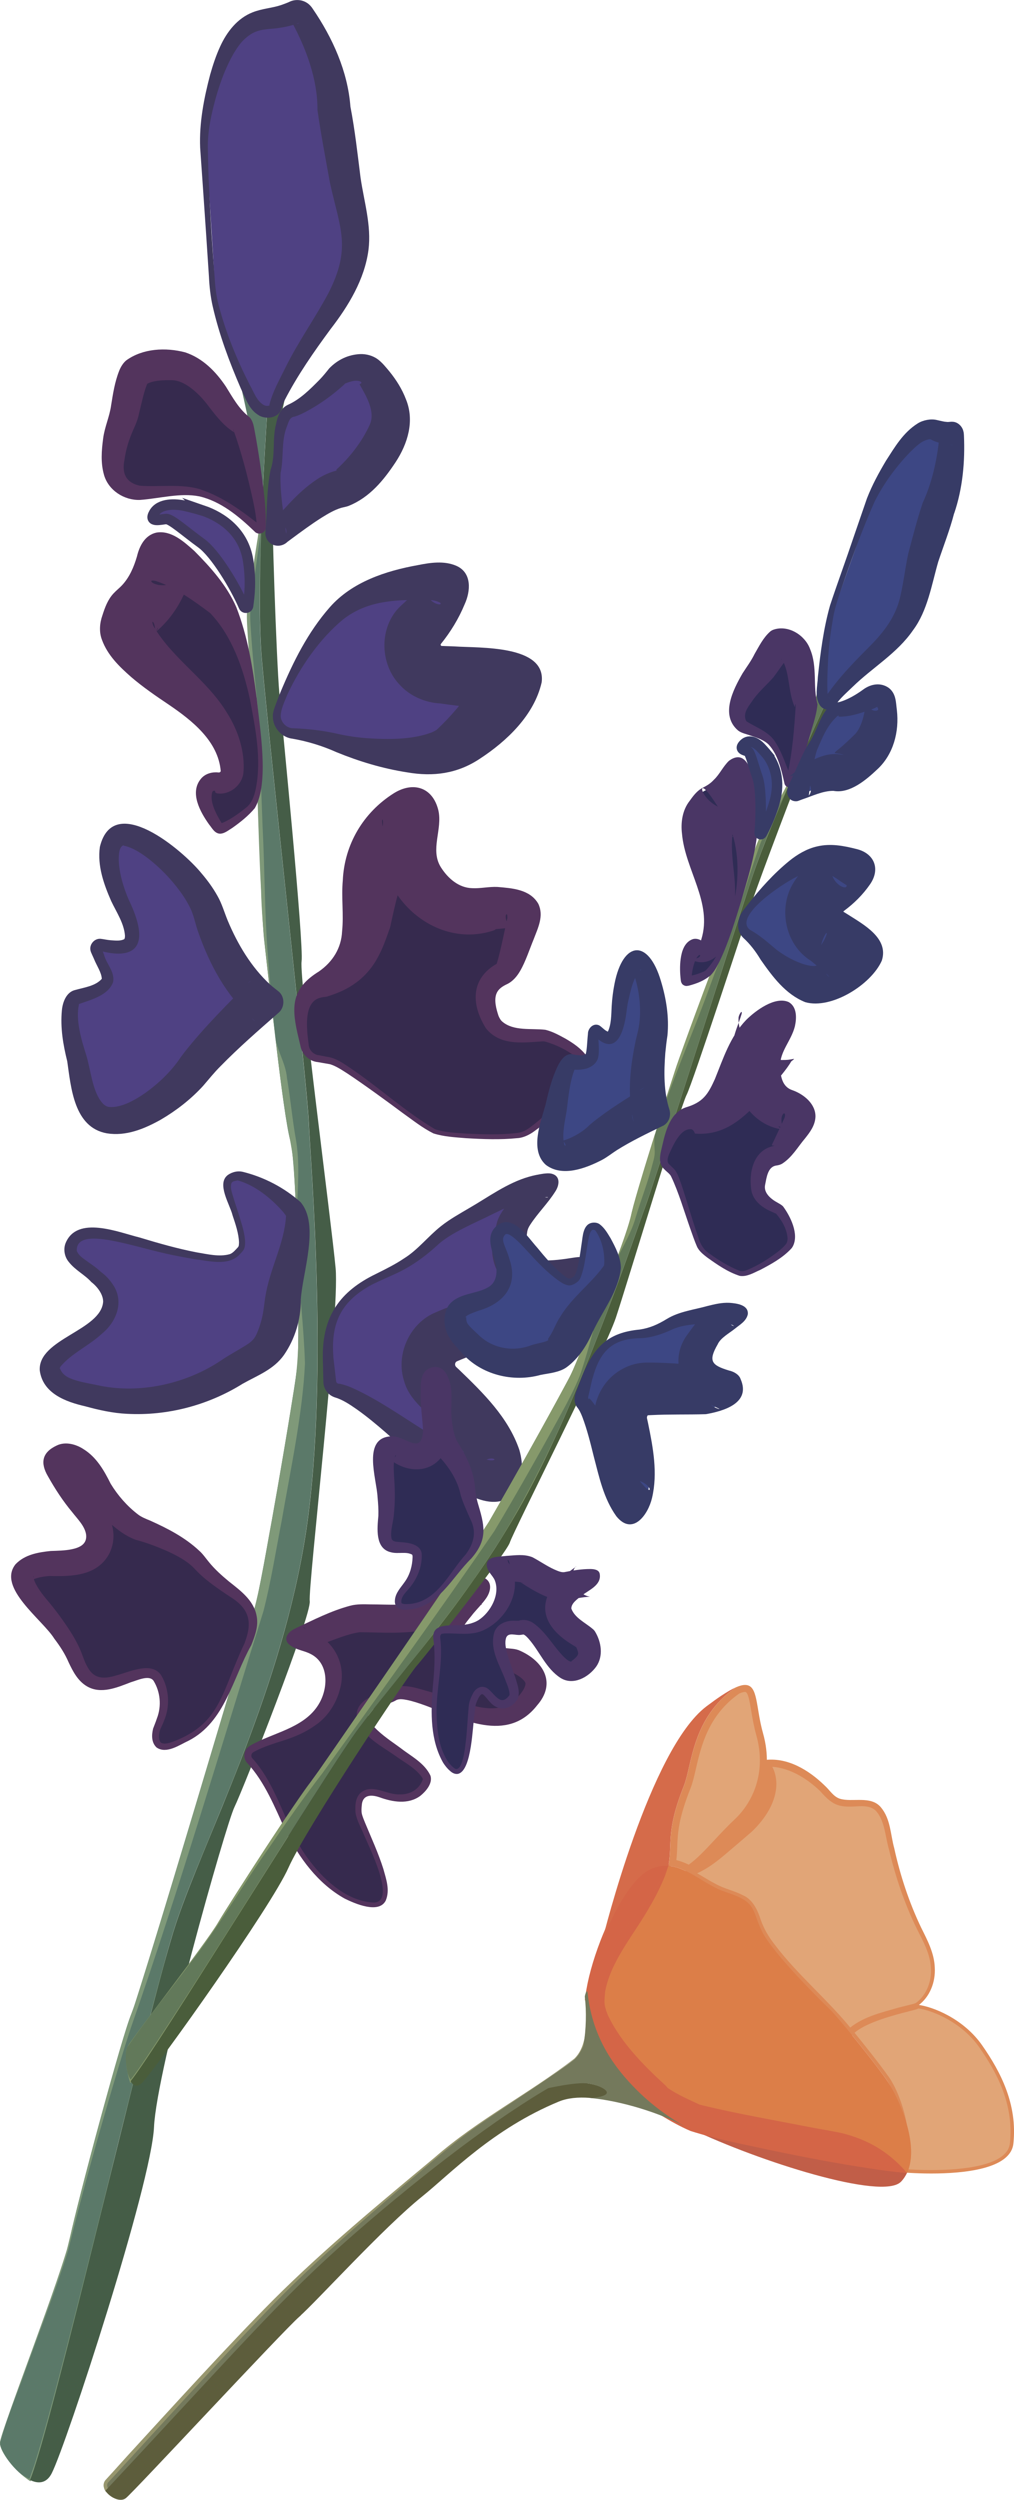 <?xml version="1.0" encoding="UTF-8"?>
<svg id="Layer_2" data-name="Layer 2" xmlns="http://www.w3.org/2000/svg" viewBox="0 0 290.4 715.61">
  <defs>
    <style>
      .cls-1 {
        fill: #c15e48;
      }

      .cls-1, .cls-2, .cls-3, .cls-4, .cls-5, .cls-6, .cls-7, .cls-8, .cls-9, .cls-10, .cls-11, .cls-12, .cls-13, .cls-14, .cls-15, .cls-16, .cls-17, .cls-18, .cls-19, .cls-20, .cls-21, .cls-22, .cls-23 {
        stroke-width: 0px;
      }

      .cls-2 {
        fill: #dc7e48;
      }

      .cls-3 {
        fill: #e1a577;
      }

      .cls-4 {
        fill: #455d47;
      }

      .cls-5 {
        fill: #62795a;
      }

      .cls-6 {
        fill: #53345d;
      }

      .cls-7, .cls-24 {
        fill: none;
      }

      .cls-8 {
        fill: #86996b;
      }

      .cls-9 {
        fill: #4a3665;
      }

      .cls-10, .cls-25 {
        fill: #97966e;
      }

      .cls-11, .cls-26 {
        fill: #3d4784;
      }

      .cls-25, .cls-24 {
        stroke: #74795c;
      }

      .cls-25, .cls-24, .cls-27, .cls-28, .cls-29, .cls-26 {
        stroke-miterlimit: 10;
      }

      .cls-27 {
        stroke: #d46547;
      }

      .cls-27, .cls-22 {
        fill: #d46547;
      }

      .cls-28 {
        fill: #5d5d3c;
        stroke: #5d5d3c;
      }

      .cls-12 {
        fill: #40395e;
      }

      .cls-13 {
        fill: #dd8a57;
      }

      .cls-29 {
        stroke: #40395e;
      }

      .cls-29, .cls-26 {
        stroke-width: 3px;
      }

      .cls-29, .cls-21 {
        fill: #4f4183;
      }

      .cls-14 {
        fill: #7f9979;
      }

      .cls-15 {
        fill: #d56b4a;
      }

      .cls-26 {
        stroke: #373b66;
      }

      .cls-16 {
        fill: #4a5d3b;
      }

      .cls-17 {
        fill: #74795c;
      }

      .cls-18 {
        fill: #362a4e;
      }

      .cls-19 {
        fill: #373b66;
      }

      .cls-20 {
        fill: #2f2c55;
      }

      .cls-23 {
        fill: #5b7969;
      }
    </style>
  </defs>
  <g id="Layer_1-2" data-name="Layer 1">
    <g>
      <g>
        <g>
          <path class="cls-23" d="M74.98,146.41c-.64,15.59-.92,32.01,0,42.45,2.19,25.08,13.05,122.15,13.44,132.41.38,10.26,6.27,76.93-1.46,121.31-7.73,44.38-28.46,83.84-36.47,107.73-8.01,23.88-35.54,144.31-41.92,159.63-4.31-2.09-8.76-8.48-8.59-10.68.26-3.43,18.29-49.48,20.11-58.79,1.84-9.29,14.97-58.13,17.54-63.99,2.57-5.87,33.77-111.52,35.33-116.19,1.57-4.67,11.78-63.62,12.29-70.24.51-6.62-.1-56.49-2.13-63.63-2.03-7.15-6.37-48.08-7.43-57-1.07-8.92-2.54-64.48-2.84-66.53-.3-2.06-2.02-22.2-1.99-26.8.03-4.53,3.41-21.62,4.09-29.68Z"/>
          <path class="cls-14" d="M75,146.16c.03.76.12,1.61.09,2.45l-.13,2.3c-.5,10.49-.76,21-.37,31.5.43,9.95,2.38,25.73,3.32,35.85,6.89,69.4,18.28,146.01,10.4,215.37-3.06,23.85-10.41,46.91-19,69.29-6.32,16.85-14.18,33.13-19.69,50.28-14.09,49.04-24.28,99.11-38.02,148.25,0,0-1.29,4.32-1.29,4.32,0,0-1.49,4.27-1.49,4.27,0,0-.1.29-.1.29-2.65-1.77-4.9-3.95-6.7-6.5-.89-1.39-1.98-2.89-2.01-4.61.26-1.32.68-2.54,1.1-3.81,5.58-16.49,12.89-34.66,18.04-51.3,4.18-17.63,8.87-35.16,13.81-52.6,1.64-5.68,3.35-11.72,5.49-17.27,11.19-35.11,23.39-77.4,34.14-112.78,2.4-8.73,3.61-17.76,5.33-26.65,2.12-11.9,4.16-23.81,6.06-35.75,2.27-11.92,1.29-24.1,1.27-36.16-.18-9.06-.43-18.13-1.02-27.17-.16-6.08-1.84-11.92-2.67-17.91-1.37-8.96-2.32-17.98-3.41-26.98-1.32-12.01-3.09-23.99-3.39-36.09-.98-18.02-1.01-36.32-2.3-54.32-.57-6.02-1.07-12.04-1.48-18.07-.17-3.02-.49-6.07-.08-9.08.72-6,1.82-12.11,2.69-17.94.58-3.05.62-6.21,1.41-9.2h0ZM74.97,146.66c.1.82.21,1.2.07,2.04-.22,2.26-.51,4.51-.81,6.76-.75,5.66-1.82,12.46-2.4,17.94-.38,2.97-.03,5.94.15,8.91.51,7.54,1.39,15.07,2.03,22.59.34,7.86.88,23.62,1.19,31.71.63,12.06.55,24.12,1.46,36.17.56,7.47,1.23,15.12,2.06,22.57.03,4.69,3.11,8.62,3.47,13.26,1,5.8,1.54,12.03,2.58,17.73,1.55,9.18-.22,18.31.31,27.51,0,0,.19,4.53.19,4.53.34,10.69,1.74,21.14,2.07,31.88-.63,14.28-4.22,30.9-6.66,45.04-1.68,8.64-3.04,17.36-5.23,25.91-11.93,38.24-24.2,79.83-37.41,117.67-1.49,4.25-2.79,8.59-4.1,12.9-5.22,17.37-10.11,34.81-14.42,52.42-3.23,10.54-8.41,23.82-12.16,34.18-2.45,6.93-5.35,13.74-7.29,20.83.01,1.7,1.1,3.2,1.97,4.59,1.72,2.42,3.83,4.85,6.66,5.91,0,0-.34.13-.34.13,0,0,1.49-4.22,1.49-4.22,1.33-4.26,2.59-8.71,3.77-12.96,7.31-26.84,15.34-59.96,22.25-87.23,6.13-23.17,10.76-46.91,19.92-69.14,13.67-33.19,27.96-66.77,32.52-102.67,7.89-69.23-3.5-146.14-10.4-215.37-.95-9.86-2.86-25.95-3.32-35.85-.33-9-.18-18.01-.02-27.01,0,0,.1-4.5.1-4.5,0-1.48.03-2.77.3-4.24h0Z"/>
        </g>
        <path class="cls-4" d="M85.51,104.7c-5.8,6.6-7.08,33.25-7.43,37.71-.36,4.46,1.11,46.79,1.91,55.86.81,9.07,7.05,71.7,6.38,76.97-.67,5.27,8.53,74.56,9.75,87.81,1.22,13.25-7.92,91.16-7.41,95.29.52,4.12-19.03,53.77-21.56,58.95-2.52,5.18-22.31,75.22-23.04,91.59-.73,16.37-25.1,90.92-29.29,99.13-1.49,2.93-3.84,3.09-6.22,1.93,6.38-15.33,33.91-135.75,41.92-159.63,8.01-23.89,28.74-63.35,36.47-107.73,7.73-44.38,1.84-111.05,1.46-121.31-.39-10.27-11.26-107.33-13.44-132.41-.92-10.45-.64-26.86,0-42.45.02-.14.03-.27.04-.4.03-.35.04-.76.02-1.2.9-21.22,2.42-40.48,2.42-40.48l8.04.38Z"/>
        <path class="cls-23" d="M75.05,144.8c-.12-9.65-7.59-40.95-7.59-40.95l10.01.47s-1.52,19.26-2.42,40.48Z"/>
        <g>
          <path class="cls-18" d="M71.02,470.59c1.11-3.17,4.51-8.84-3.67-15.19-6.38-4.95-7.86-7.06-9.46-9.12-4.11-5.31-14.5-9.85-17-10.8-2.5-.95-8.45-6.49-11.13-12.29-2.68-5.8-8.92-10.96-13.56-8.28s-3.03,5.11,1.32,11.98,8.99,9.53,8.07,13.99c-.93,4.46-9.05,3.9-11.31,4.12s-9.27,1.2-10.05,5.46,5.53,10.36,6.1,10.94,7.39,7.79,9.73,12.91c2.34,5.11,4.94,11.06,14.35,7.34,9.79-3.87,10.07-2.75,11.87,2.33,1.75,4.94-1.39,10.39-1.57,11.48s-.93,6.36,5.06,3.78c5.99-2.58,10.95-5.58,15.19-15.52,4.25-9.94,6.07-13.13,6.07-13.13Z"/>
          <path class="cls-6" d="M70.11,470.18c2.23-5.9,1.3-9.66-4.17-13.06-.51-.33-2.08-1.38-2.61-1.75-2.37-1.66-4.77-3.38-6.84-5.5-.74-.75-1.32-1.41-2.04-2.01-2.01-1.62-4.37-2.85-6.95-4-2.78-1.2-5.67-2.3-8.6-3.06-3.1-1.15-5.16-2.87-7.43-4.77-3.23-2.79-5.97-6.08-7.96-9.93-.62-1.06-1.43-2.08-2.29-2.92-.65-.72-1.99-1.6-2.4-1.65.18.03.51.01.73-.09.12-.02.23-.06.32-.15,0,0-.16.1-.16.1-.29.14-.19.17.05-.15.11-.12.21-.25.29-.39.53-.78.83-2.18.57-3.06,0,0-.02-.04-.02-.03l.02.05s.02.07.03.11l.11.23c1.68,3.3,3.89,6.62,6.21,9.65,3.9,4.69,7.36,10.36,4.45,16.71-3.35,6.65-10.8,6.81-17.09,6.64-1.17.06-2.64.27-3.59.56-.77.2-1.28.5-1.25.36.06-.07.09-.32.13-.55-.04-.13.03-.2-.04-.3,0-.01-.04-.03-.05.03.19,1.94,2.17,4.58,3.53,6.26,2.29,2.66,4.5,5.6,6.47,8.57,1.61,2.42,3.16,5.13,4.13,7.92,1.97,5.56,4.01,7.39,9.83,5.56,3.58-.94,9.91-4.02,12.64-.04,2.41,4.02,2.59,9.06.83,13.1-.42,1.27-1.17,2.27-1.36,3.6-.17,1.2,0,2.45.69,2.75.94.4,2.32-.04,3.33-.42,3.76-1.41,7.28-3.48,9.94-6.52,3.52-4.03,5.33-9.46,7.33-14.37,1.01-2.46,2.09-5.09,3.26-7.49h0ZM71.93,471.01c-5.29,9.43-7.47,21.91-17.91,27.29-2.64,1.21-6.33,3.89-9.17,1.95-1.52-1.41-1.45-3.58-1-5.42.36-.99.76-1.9,1.07-2.87,1.43-3.65.97-7.73-.97-10.85-1.28-1.73-4.69-.05-6.46.45-3.88,1.48-8.54,3.54-12.58,1.18-2.63-1.54-4.03-4.28-5.25-6.86-1.08-2.51-2.47-4.63-4.11-6.79-3.34-5.41-16.45-14.6-11.1-21.3,2.67-2.79,6.46-3.42,10.07-3.8,1.92-.07,4.13-.1,5.96-.48,2.43-.49,4.5-1.51,4.18-4.21-.35-2.41-2.43-4.43-3.94-6.37-2.67-3.19-4.93-6.66-6.97-10.29-2.26-3.83-1.76-6.86,2.49-8.84,2.49-1.22,5.56-.37,7.71,1.06,3.7,2.3,5.86,6.09,7.74,9.87,2.02,3.33,4.72,6.43,7.83,8.8.92.73,2.37,1.32,3.43,1.74,5.08,2.28,10.04,4.83,14.16,8.7.94.81,1.92,2.23,2.72,3.19,1.67,2.06,3.66,3.84,5.71,5.54,3.29,2.61,7.12,5.38,7.94,9.82.63,2.94-.49,5.84-1.55,8.51h0Z"/>
        </g>
        <g>
          <path class="cls-21" d="M84.67,372c.44-6.76,5.3-22.39.1-27.08-5.2-4.69-14.98-8.62-16.96-8.04s-2.94,1.16-2.01,4.28c.93,3.12,5.96,14.28,3.52,16.86-2.44,2.58-2.94,4.6-19.12.68-12.6-3.05-26.12-9.34-29.61-3.14-2.73,4.85,3.66,7.04,6.63,10.37,0,0,6.8,4.97,2.31,10.89-4.49,5.92-18.17,9.62-16.52,16.02,1.65,6.41,8.45,7.33,14.54,8.99,10.89,2.96,26.78,1.8,40.37-6.52,4.57-2.8,10.07-4.34,12.93-9.44,3.69-6.58,3.52-9.26,3.82-13.87Z"/>
          <path class="cls-12" d="M75.96,371.43c1.21-8.16,5.48-15.27,5.95-23.27.1-.03-.17-.35-.33-.57-.17-.24-.35-.49-.55-.72-3.38-3.82-7.89-7.53-12.88-8.94-.02,0-.03-.01-.06-.02,0,0-.12.02-.12.02-.59.14-1.34.17-1.66.7-.52,1.45.25,3.1.68,4.67.4,1.35.87,2.69,1.3,4.03.79,2.71,1.81,5.38,1.91,8.29,0,.72-.05,1.48-.44,2.17-.44.65-.92,1.08-1.44,1.63-3.31,3.02-8.5,1.51-12.46,1.06-2.79-.49-5.58-.99-8.35-1.62-5.46-1.23-10.91-2.93-16.38-3.88-3.07-.47-9.36-1.4-9.14,3.1.57,1.47,1.92,2.17,3.4,3.3,1.15.81,2.42,1.64,3.67,2.9,0,0-.39-.35-.39-.35,1.4,1.02,2.49,2.09,3.47,3.52,3.58,4.92,1.34,10.83-2.94,14.33-3.87,3.57-8.6,5.55-11.81,9.35-.2.3-.29.54-.3.64,0,.11.05.04.08,0,0-.01.03,0,.03,0,.77,2.18,2.99,2.97,5.28,3.59,1.54.44,3.82.82,5.52,1.19.47.12,1.39.28,1.85.36,11.46,1.94,24.02-1.13,33.42-7.44,2.12-1.45,4.93-2.98,6.96-4.24,2.61-1.59,3.05-2.55,4.08-5.46,1.05-3.07,1.17-4.94,1.63-8.33h0ZM86.16,372.1c-.01,5.62-1.61,11.09-4.83,15.78-2.99,4.22-7.64,5.87-11.85,8.25-9.84,6.13-21.48,9.22-33.07,8.6-4.05-.18-8.12-1.09-12.02-2.16-5.61-1.29-12.16-3.7-13.01-10.3-.45-9.03,17.59-11.38,18.16-19.65.01-2.02-1.59-4.24-3.37-5.6-1.89-2.12-4.56-3.34-6.48-5.78-1.22-1.46-1.61-3.61-.9-5.4,3.32-8,15.17-3.07,21.22-1.58,5.38,1.63,10.72,3.16,16.22,4.23,3.12.51,6.57,1.4,9.61.52.9-.34,1.61-1.22,2.29-1.95.3-.32.29-.69.32-1.43-.09-2.52-1.02-5.26-1.85-7.73-.73-3.06-4.73-9.14-1.27-11.6,1.27-.84,2.75-1.17,4.14-.86,6.12,1.5,11.89,4.51,16.6,8.68,5.56,6.46.54,20.24.07,27.97h0Z"/>
        </g>
        <g>
          <path class="cls-21" d="M78.76,288.82c1.24-1.08,1.19-3.05-.15-4.01-6.46-4.64-12.7-14.18-16.1-24.17-3.89-11.42-22.96-26.67-29.5-22.67-6.54,4-1.1,17.29,1.25,21.46,2.36,4.17,4.16,9.33,2.16,10.68-1.5,1.01-4.88.67-7.53.16-1.02-.2-1.84.84-1.43,1.8,2.1,4.93,4.07,7.66,2.83,9.13-1.42,1.69-3.6,2.53-8.42,3.67s-2.19,14.99-1.2,18.46.5,17.22,9.47,19.52c8.97,2.3,22.57-7.39,28.24-14.54,4.48-5.64,15.29-15.03,20.38-19.47Z"/>
          <path class="cls-12" d="M71.73,280.77c-3.27,2.68-1.9,9.51,1.43,11.63,0,0-.12-.1-.12-.1l-.99-.84c-7.35-6.55-12.04-15.45-15.2-24.4-.82-2.2-1.13-4.22-2.06-6.46-.77-1.74-1.87-3.58-3.16-5.35-2.58-3.55-5.83-6.92-9.32-9.6-2.18-1.65-4.66-3.16-6.89-3.56-.15-.03,0-.07,0-.16-1.37.53-1.39,2.63-1.42,4.17.09,3.69,1.33,7.92,2.85,11.42.88,1.85,1.68,3.68,2.27,5.68,2.78,9.21-2.46,11.17-10.52,8.97-.06-.02-.05-.01-.02,0,.17,0,.37-.09.46-.2.13-.16.17-.4.05-.57,0,0,.04.13.06.18l.64,1.74c.68,2.64,3.14,4.85,2.61,7.79-1.37,3.88-6.41,5.1-9.83,6.32-.12.03-.05.03-.06.04.07.03.14.01.1.11-1,4.29.67,10.03,2.05,14.34,1.34,4.26,1.76,10.58,4.68,13.86.37.45.83.75,1.32.97.22.03.4.15.62.14,3.35.29,7.3-1.91,10.32-4.01,3.74-2.67,7.37-6.12,9.91-9.87.36-.56.96-1.28,1.33-1.8,5.77-7.32,12.47-13.92,18.91-20.43h0ZM79.75,289.95c-5.68,4.97-11.36,9.91-16.62,15.29-1.79,1.78-3.33,3.73-4.98,5.63-3.55,3.87-7.67,7.06-12.17,9.69-4.65,2.58-9.85,4.77-15.4,3.87-9.41-1.7-10.23-13.06-11.32-20.59-1.19-4.82-2.01-9.57-1.54-14.62.22-2.31,1.26-5.28,3.89-5.84,2.59-.73,5.72-1.11,7.54-3.17-.05-1.77-1.49-3.83-2.19-5.6-.18-.48-.96-1.99-1.04-2.49-.41-1.72,1.09-3.51,2.87-3.38.99.12,1.91.34,2.88.42,1.41.09,2.85.27,3.92-.32.13-.13.2-.46.2-.99-.26-3.53-2.42-6.69-3.95-9.91-2.12-4.84-3.99-10.08-3.24-15.5,3.84-15.9,23.67.87,29.13,7.59,1.69,1.98,3.24,4.09,4.54,6.42,1.28,2.21,1.99,4.77,2.97,7.14,2.84,6.75,6.71,13.25,12.09,18.23.82.75,1.75,1.41,2.6,2.12,1.72,1.59,1.59,4.54-.17,6h0Z"/>
        </g>
        <g>
          <path class="cls-18" d="M72.52,199.85c.5,4.79,3.94,26.54-.81,31.46-2.4,2.49-5.73,5.13-8.05,6.23-.53.25-1.18.1-1.57-.34-2.63-3.03-7.27-10-3.67-13.75,1.28-1.33,2.83-1.44,4.17-1.32.96.09,1.78-.76,1.67-1.72-.7-5.97-4.28-11.95-14.21-18.76-6.35-4.35-22.68-14.44-20.15-23.79,2.54-9.35,4.54-6.74,7.93-12.54,3.39-5.8,2.04-9.91,6.65-11.73,5.78-2.28,15.86,9.97,20.29,16.65,4.94,7.45,7.44,26.67,7.75,29.61Z"/>
          <path class="cls-6" d="M73.51,199.74c.81,8.32,3.73,24.37-.54,31.61-1.85,2.21-4.1,4-6.45,5.66-1.08.64-2.19,1.63-3.52,1.65-1.55-.08-2.24-1.59-3.09-2.6-2.55-3.57-5.78-9.26-2.24-13.27,1.24-1.39,3.19-1.86,4.96-1.66.27.04.49-.13.59-.37-.72-8.59-8.18-14.49-14.91-19.06-3.65-2.45-7.32-4.96-10.72-7.87-3.41-2.99-6.78-6.25-8.39-10.67-.87-2.25-.66-4.82.15-7.07.7-2.2,1.53-4.47,3.17-6.22.84-.9,1.7-1.55,2.39-2.29,2.17-2.31,3.41-5.22,4.31-8.28.7-2.94,2.22-6.06,5.53-6.83,4.32-.75,7.96,2.64,10.89,5.23,4.72,4.75,9.32,9.89,12.03,16.09,3.26,8.37,4.68,17.12,5.82,25.96h0ZM71.52,199.95c-1.88-8.69-5.12-17.95-11.34-24.46-4.61-3.46-10.06-7.39-15.52-9.16-2.16-.52-1.35.58,0,.92,1.72.62,4.28.13,5.75-.4,1.48-.44,3.63-2.44,4.3-3.73.52-.92.33-.29.08.85-1.34,5.8-4.5,11.76-9.16,16.04-.26.21-.98.9-1.23,1.09.18-.22.57-.68.72-1.01.12-.22.17-.41.12-.36h-.03c-.05.08-.12.2-.18.29-.25.5-.5,1.22-.71,1.74.28-.98.04-3.1-.41-3.61-.53-.63-.19.73.2,1.36,5.48,9.2,15.28,15.22,20.89,24.54,3.16,4.96,5.2,11.06,4.73,17.06-.35,3.69-4,6.58-7.59,6-.13-.07-.35-.16-.43-.25-.21-.13.04-.47-.24-.5-.21-.01-.44-.06-.67.37-.82,2.74,1.04,6.17,2.56,8.7.51.68-.01.19-.21.33-.06.01-.12.04-.18.07,2.32-.74,5.21-2.77,7.4-4.54,1.69-1.25,2.37-3.24,2.84-5.25,1.79-8.68-.07-17.5-1.67-26.09h0Z"/>
        </g>
        <path class="cls-29" d="M58.17,146.17c5.31,1.83,11.61,6.04,12.89,14.3.93,6.04.37,10.13-.01,12.96-.09.65-.96.76-1.22.16-2.56-5.91-8.18-15.19-12.18-18.09-4.62-3.35-8.64-7-10.06-6.93s-5.14,1.2-3.46-1.71,6.28-2.63,8.86-2.05c2.58.58,5.19,1.37,5.19,1.37Z"/>
        <g>
          <path class="cls-18" d="M57.3,141.12c-4.48-1.08-11.89.42-16.27.93-4.37.51-10.49-1.84-10.86-9.61-.37-7.77,1.86-12.12,2.35-14.54s1.43-11.74,4.21-13.91c2.78-2.16,6.96-3.27,12.9-2.8,5.94.47,11.47,5.1,15.42,11.95,3.95,6.85,5.8,6.15,6.45,8.33.59,1.98,4.09,22.49,3.62,29.52-.05.71-.91,1.02-1.42.53-7.05-6.85-11.76-9.29-16.4-10.41Z"/>
          <path class="cls-6" d="M57.07,142.09c-5.44-1.08-11.36.61-16.93,1.02-4.57.19-9.16-2.77-10.38-7.26-.95-3.43-.68-6.82-.23-10.26.41-3.34,1.85-6.28,2.3-9.6.53-3.26,1.01-6.57,2.3-9.84.4-1.02,1.07-2.18,1.99-2.96,4.77-3.48,11.36-3.79,16.93-2.32,5.04,1.68,8.79,5.53,11.64,9.79,1.92,3.08,3.69,6.35,6.57,8.62,1.11.89,1.4,2.59,1.64,3.9.62,3.27,1.14,6.52,1.62,9.79.8,5.97,1.76,11.98,1.6,18.03-.03,1.64-2.2,2.38-3.27,1.09-4.5-4.32-9.6-8.57-15.79-10.01h0ZM57.54,140.15c6.38,2.16,11.76,6.13,16.97,10.24.06.05.23.19.13.09-.28-.3-.83-.19-1.01.2-.03.04-.04.09-.05.13-.02.03-.02.12-.02.03-.12-2.58-.58-5.14-1.13-7.69-1.49-6.77-3.3-13.76-5.64-20.24-.03-.08-.02.04-.02.07,0,.05.02.09.04.18.07.3.35.65.18.55-3.18-1.94-5.6-5.27-7.83-8.17-2.4-3.05-6.25-6.63-9.85-6.7-2.52-.04-5.59,0-7.58,1.27-.36.23.37-.25.44-.45.14-.2.14-.12.22-.28-1.12,2.29-1.85,6.14-2.62,9.18-.27,1.44-1.03,3.27-1.54,4.34-1.29,2.91-2.17,5.65-2.59,8.79-.76,3.76.36,6.47,4.39,7.35,5.67.44,11.81-.65,17.49,1.07h0Z"/>
        </g>
        <g>
          <path class="cls-21" d="M98.27,30.76c2.18,10.81,5.69,30.14,6.15,34.5.77,7.19-1.51,16.03-9.87,26.97-8.36,10.94-14.81,21.81-15.18,24.13-.38,2.32-4.59,3.02-6.95-1.16-2.36-4.18-10.58-23.8-10.99-34.14-.42-10.34-2.02-32.1-2.44-39.29s3-25.97,8.87-32.61c5.28-5.98,9.26-3.73,15.89-6.85,1.39-.66,3.07-.24,3.95,1.02,10.41,14.87,10.57,27.43,10.57,27.43Z"/>
          <path class="cls-12" d="M100.36,30.54c1.28,6.61,2.05,13.57,2.89,20.25.99,6.88,3.17,13.72,2.28,20.76-1.11,8.44-5.76,16.06-10.82,22.61-4.82,6.54-9.55,13.32-13.25,20.53-.36.75-.65,1.42-.81,2.12-.67,3.04-4.81,3.39-6.79,1.91-2.65-1.67-3.58-4.83-4.87-7.47-3.32-7.67-6.22-15.42-8.09-23.62-.61-2.66-.94-5.69-1.06-8.41-.32-5.17-1.29-19.28-1.66-24.64-.19-2.71-.68-9.7-.86-12.32-.29-7.07,1.08-14.12,2.87-20.91.77-2.71,1.65-5.4,2.86-8.04,1.9-4.16,4.91-8.07,9.29-9.78,2.74-1.09,5.48-1.19,8.11-2.06.9-.31,1.87-.67,2.73-1.08,1.56-.63,3.4-.47,4.81.48.64.42,1.17,1.01,1.58,1.65,5.68,8.3,10.02,17.9,10.79,28.02h0ZM90.91,31.54c.13-8.69-3.32-17.87-7.34-25.23.56.58,1.53.72,2.14.25,0,0,.02-.02.02-.02,0,0-.07.03-.07.03-2.42.93-5.44,1.48-7.85,1.66-3.39.24-5.28.75-7.49,2.72-1.33,1.09-2.41,2.74-3.31,4.2-2.64,4.55-4.45,9.77-5.76,14.92-.99,3.94-1.78,7.97-1.73,12.04.08,4,.16,8.39.4,12.36.31,7.94.91,16.71,1.53,24.67.15,2.67.45,5.52,1.15,8.11,2.05,7.94,5.19,15.59,8.9,22.88,1.19,2.03,1.96,4.65,4.07,5.83.77.41,1.61.2,1.69-.01.01-.1-.12,0-.13.04,0,0,.04-.2.04-.2.97-3.82,2.89-7.09,4.55-10.5,3.62-7.36,8.48-14.16,12.33-21.36,6.68-13.1,3.32-18.5.45-31.57-1.22-6.82-2.61-13.95-3.57-20.82h0Z"/>
        </g>
        <g>
          <path class="cls-21" d="M78.92,134.94c2.07-7.25-.13-7.36,2.08-15.09.35-1.23,1.23-2.29,2.42-2.77,3.77-1.52,9.89-7.8,11.61-10.18,2-2.78,9.1-6.44,13.29-1.97,4.2,4.47,9.6,11.95,6.85,20.1-2.75,8.15-11.06,17.68-17.16,18.74-4.24.74-11.82,6.64-17.17,10.56-1.45,1.06-3.47-.06-3.35-1.85.52-8.17.7-14.98,1.43-17.54Z"/>
          <path class="cls-12" d="M77.48,134.53c1.47-4.19.45-8.69,1.55-12.99.41-2.17,1.19-4.58,3.36-5.63,3.53-1.56,6.38-4.43,9.07-7.15,1.02-1.04,1.93-2.18,2.83-3.31,2.42-2.49,5.44-3.94,8.91-4.09,1.72-.05,3.59.44,5.05,1.53,1.28.98,2.27,2.24,3.3,3.47,1.92,2.37,3.6,5.01,4.72,7.97,2.52,6.16.5,12.69-2.98,17.99-3.43,5.18-7.41,10.06-13.43,12.5-.63.25-1.54.39-2.21.58-1.94.6-3.74,1.67-5.51,2.77-3.01,1.9-6.01,4.13-8.92,6.28,0,0-.89.66-.89.66-2.41,2.32-6.44.83-6.33-2.68.48-5.43.34-12.57,1.49-17.89h0ZM80.36,135.36c-.26,5.58.89,11.82,1.59,17.39.1-.34.1-.83-.04-1.29-.45-1.56-2.29-2.31-3.8-1.75-.84.41-.16-.1,0-.34,4.1-4.56,7.89-9.16,13.36-12.6,1.51-.9,3.22-1.64,4.97-2.08-.01-.02-.03-.03-.04-.04-.03-.06-.15-.02-.11-.09.17-.3.52-.57.76-.8,3.55-3.38,6.73-7.55,8.78-12.04,1.85-3.81-1-8.41-2.87-11.73,1.48-.56-.35-1.2-1.59-.95-.83.1-1.8.48-2.3.66-.24-.02-.41.32-.63.5-3.35,3.02-6.91,5.58-10.9,7.7-.73.38-1.5.76-2.34,1.08-1.16.44-1.11.26-1.51.48-.96.51-1.16,1.79-1.58,2.77-1.61,4.16-.8,8.78-1.74,13.13h0Z"/>
        </g>
        <g>
          <path class="cls-21" d="M83.81,209.96c-3.05-.51-4.91-3.62-3.89-6.54,3.21-9.17,8.87-20.82,15.07-27.97,7.74-8.94,18.19-10.86,26.11-12.43,7.92-1.56,14.63.34,10.4,9.82-2.91,6.52-5.1,8.74-6.48,10.65-.86,1.19-.05,2.87,1.42,2.93,11.1.48,29.03-.04,27.14,9.03-2.06,9.88-15.45,21.83-25.22,24.16-9.77,2.33-26.59-3.49-32.27-6.02-3.52-1.57-8.33-2.97-12.28-3.63Z"/>
          <path class="cls-12" d="M83.56,211.44c-3-.46-5.4-3.2-5.41-6.25-.11-1.24.54-2.72.94-3.86.41-1.09.82-2.18,1.27-3.26,3.61-8.64,7.8-17.06,14.05-24.19,6.37-7.28,16.08-10.46,25.23-12.1,3.49-.7,7.57-1.35,11.11.22,4.45,2,4.04,7.24,2.31,11.01-1.69,4.09-4.02,7.9-6.8,11.34-.1.16-.1.31.03.46.19.14.07.08.54.12,0,0,3.43.12,3.43.12,6.93.49,26.22-.51,24.87,10.27-2.13,9.42-10.01,16.86-17.72,21.89-6.44,4.28-13.3,5.19-20.81,3.89-6.96-1.08-13.68-3.1-20.2-5.76-4.12-1.85-8.39-3.14-12.82-3.91h0ZM84.06,208.48c4.25.15,8.5.66,12.67,1.6,2.73.62,5.52,1.02,8.35,1.24,6.01.4,12.86.46,18.4-1.6.44-.15,1.54-.7,1.78-.99,3.7-3.48,7.42-7.76,10.04-11.98.78-1.29,1.56-2.64,2.03-4.03,0,0,.1-.28.1-.28,0-.06-.01-.13,0-.18.02-.09.12-.25.04-.2-.63,2.68-.04,5.84,1.47,8.25.96,1.56,2.17,2.82,3.71,3.65.59.29.52.18.21.09-4.98-1.54-11.29-1.81-16.74-2.68-4.29-.19-8.77-2.12-11.65-5.35-5.2-5.41-5.91-14.61-1.35-20.74,1.1-1.49,2.53-2.58,3.79-3.82,1.09-1.08,2.21-2.65,3.22-3.87.37-.34.65-.62.79-.35.19.24.17.53.28.83.12.23.16.58.27.84.68,1.74,2.09,3.65,4.03,4.07.79.13.84-.21.54-.45-1.28-.69-2.56-.82-4.45-.8-8.65-.06-16.49.23-23.38,5.63-6.68,5.54-12.22,13.52-15.92,21.5-.78,2.02-1.9,4.09-1.9,6.28.18,1.87,1.84,3.39,3.65,3.34h0Z"/>
        </g>
        <g>
          <path class="cls-18" d="M91.13,303.04c-1.97-.21-3.58-1.63-4.04-3.56-1.88-7.88-3.97-14.72,3.13-19.38,8.1-5.32,8.53-9.81,8.92-15.52.39-5.7-2.41-19.64,6.82-30.17,9.22-10.52,15.17-9.36,17.69-4.72,3.79,6.95-3.16,13.12,2.82,20.57,5.98,7.45,11.37,4.23,16.34,4.63,4.97.4,13.91,1.35,10.18,10.88-3.73,9.53-4.81,13.47-8.42,15.14s-4.69,4.43-2.73,10.17c1.96,5.74,12.07,4.11,14.37,4.68s13.58,5.84,11.74,10.76-14.39,16.82-18.19,17.96-21.32.54-25.27-1c-3.96-1.54-25.21-18.97-29.69-19.83-2.05-.39-2.95-.56-3.65-.63Z"/>
          <path class="cls-6" d="M91.02,304.04c-2.45-.21-4.58-2.26-4.98-4.65-.18-.73-.66-2.8-.84-3.56-1.84-8.15-1.42-13.07,6.15-17.74,3.95-2.76,6.4-6.7,6.62-11.48.5-4.84-.24-9.63.2-14.55.46-10.32,5.86-19.46,14.63-24.99,5.52-3.43,11.1-1.75,12.73,4.84,1.29,5.5-2.46,11.31.75,16.38,1.99,3.13,5.07,5.86,8.92,5.96,2.31.14,4.84-.47,7.27-.35,4.2.36,9.29.67,11.69,4.81,1.67,3.47-.1,6.94-1.31,10.14-1.15,2.77-2.35,6.49-3.88,9.08-.84,1.47-2.07,3-3.77,3.8-1.44.67-2.53,1.47-3.01,2.69-.76,1.87-.07,4.44.59,6.41.27.6.56,1.19,1.07,1.62,3.25,2.79,8.31,1.87,12.33,2.34,2.13.52,3.97,1.56,5.85,2.58,2.18,1.28,4.37,2.76,5.92,4.86,2.09,2.7,1.02,5.28-.85,7.75-1.95,2.73-4.22,5.1-6.55,7.41-2.35,2.29-4.79,4.47-7.51,6.42-1.34,1.01-3.21,1.93-4.87,2-4.94.5-9.83.3-14.76.01-3.11-.26-6.29-.41-9.29-1.37-3.25-1.63-5.91-3.8-8.81-5.85-4.57-3.41-11.11-8.17-15.78-11.27-1.65-1.04-3.2-2.12-5-2.68-.87-.14-2.65-.47-3.51-.61h0ZM91.24,302.05s2.44.48,2.44.48c2.56.32,4.77,1.97,6.81,3.32,8.2,5.57,15.57,12.36,24.09,17.41,2.86.94,5.93,1.02,8.92,1.25,4.82.22,9.7.41,14.49-.17,1.64-.15,2.86-.88,4.14-1.85,2.54-1.91,4.9-4.12,7.14-6.42,2.2-2.32,4.41-4.7,6.09-7.34.8-1.28,1.69-2.75,1.41-3.55-.19-.99-1.17-2.12-2.33-2.98-2.33-1.74-5.3-3.15-8.08-3.97-.82-.22-.79-.11-1.66-.08-5.28.36-11.62,1.15-15.55-3.81-4.18-6.69-4.46-14.1,3.09-18.44.85-2.64,1.8-7.2,2.44-10.2.02-.13.59-2.66.6-2.74,0,0,.03-.15.03-.15,0,0,0-.08,0-.08,0,0-.01-.29-.01-.29,0-.38.03-.44-.17-.75-.26.04-.31.5-.3.76-.05.86.53,1.94.98,2.57.07.13.22.23.2.36,0,.04.04.08.03.1-.38.26-1.21.2-2.44.35-.45.05-1.29.1-1.69.17-.05.18-.09.14-.26.24-.14.07-.48.17-.64.23-16.29,5.13-32.68-9.52-31.62-25.9.1-2.81.36-4.67.29-5.5-.02-.42-.11-.54-.18-.42-.06.13-.06.16-.09.38.04,5.17,6.83,8.43,11.39,7.19.25,0,.46-.15.7-.16.06,0,.17-.09.11,0-.13.16-.31.35-.48.49-.09.11-.47.49-.58.61-3.15,2.96-4.24,5.74-5.78,10.15-.98,2.84-2.07,7.58-2.93,11.66-.05.21-.14.64-.23.83-1.13,3.12-1.96,5.82-3.95,9.22-1.5,2.53-3.55,4.72-5.58,6.2-2.89,2.13-5.42,3.1-8.48,4.08-.48.06-1.26.16-1.73.28-4.04.91-4.11,6.1-3.88,9.64.07,1.17.24,2.46.39,3.63.04,1.59,1.24,3,2.85,3.22h0Z"/>
        </g>
        <g>
          <path class="cls-21" d="M93.95,388.32c.36-6.62.19-15.56,15.07-22.65s12.12-10.46,23.4-16.95c11.28-6.49,15.03-10.02,23.41-11.26s-5.67,10.32-6.27,14.64c-.59,4.32-2.25,10.51,7.24,10.22s9.94-2.91,14.24,1.75c4.3,4.66-12,13.22-13.42,13.62-1.15.32-19.4,7.26-27.27,10.59-1.67.71-2.05,2.89-.72,4.12,7.61,7.1,19.44,18.89,18.32,28.93-1.26,11.35-12.32,9.4-31.96-8.39-12.29-11.13-16.89-13.57-19.5-14.32-1.39-.4-2.35-1.66-2.37-3.11-.05-3.59-.17-7.18-.17-7.18Z"/>
          <path class="cls-12" d="M92.45,388.31c-.07-11.58,4.93-18.66,15.2-23.62,2.84-1.42,5.56-2.76,8.09-4.47,3.93-2.44,6.87-6.31,10.56-9.22,2.52-2,5.39-3.58,8.11-5.19,5.45-3.14,10.83-7.15,17-8.93,1.39-.41,2.81-.68,4.24-.9.78-.07,1.42-.18,2.31,0,2.72.68,2.21,3.44,1.03,5.17-2.17,3.42-4.97,6.1-7.13,9.43-.68,1.04-.85,1.65-.96,2.72-.24,2.1-.94,4.84.76,6.42.78.68,2.14.99,3.53,1.09,2.98.11,6.04-.3,9.08-.79.8-.12,1.69-.24,2.72-.14,1.99.17,3.6,1.55,4.85,2.88,5.58,5.8-7.11,12.86-11.28,15.2-2.08,1.17-4.49,1.82-6.74,2.72-4.4,1.65-13.21,5.08-17.58,6.81-.19.11-4.91,1.98-4.89,2,0,0-.27.11-.27.11-.1.04-.18.08-.2.09-.7.32-.73,1.3-.11,1.74.14.15.5.47.65.61,6.9,6.66,14.15,13.69,17.32,23.03,2.64,9.15-1.73,17.91-12.29,13.84-13.51-5.38-22.75-17.32-34.28-25.47-2.01-1.4-4.02-2.76-6.33-3.44-.27-.09-.53-.21-.78-.35-1.5-.79-2.49-2.57-2.45-4.21,0,0-.06-2.37-.06-2.37,0,0-.11-4.74-.11-4.74h0ZM95.45,388.34c.19,1.51.63,5.57.81,7.03.08.56.49.77.91.74.01-.01.18.03.2.03,1.06.22,2.1.58,3.04.96,7.19,3.11,14.65,8.35,21.27,12.51,5.78,3.5,12.18,7.38,18.67,8.42.87.08,1.51-.13,1.16-.38-1.6-.68-4.3,1.25-5.13,2.46-.08.07-.12.18-.22.21-.04.07-.09-.04-.12-.06-.03-.06-.07-.19-.09-.27-.35-.05-.35-.18-.6-.54-2.57-4.43-6.07-7.98-9.81-11.8-3.62-3.76-8.31-6.9-9.79-12.25-2.46-7.45,1.38-16.23,8.48-19.48,2.08-.95,4.28-1.77,6.38-2.55,7.18-2.68,14.36-5.14,21.7-7.35.53-.15,1.31-.4,1.85-.55.15-.04-.06.02-.18.06-.28.09-.67.22-.93.36-.08.04,0,.01-.01.02.28-.07.63-.23.96-.37,2.31-.96,5.31-2.55,7.2-3.78.61-.42-.2.85-.23,1.25-.9,2.65-.22,6.04,1.63,8.14.55.59.28.25.26.22,0,0-.16-.26-.16-.26-.06-.1-.04-.08-.05-.13,0-.03-.05-.12.02-.07.06.03.13.05.2.07.79.41,1.91.77,2.88.78.96,0,.87-.2.23-.17-.09-.01-.34,0-.5.01-4.68.23-9.49.46-14.05-.78-8.31-2.18-12.03-9.79-9.92-17.62.15-.69.3-1.2.47-1.82.06-.21.05-.13.25-1.05.08-.32.19-.74.28-.96,1.89-4.96,6.92-8.47,10.17-12.09.39-.44.22-.02.19.29-.38,2.26,1.42,5.1,3.84,5.23.08,0,.21-.02.18-.02,0,0,.06-.05-.02-.06-.08-.01-.16-.02-.24-.04-5.69-.03-10.39,2.39-15.61,4.9-4.8,2.45-12.07,5.3-15.97,9.07-3.46,3.18-7.66,6.17-12.04,8.1-2.06.96-4.4,1.94-6.43,2.96-8.73,4.68-11.85,10.78-11.11,20.62h0Z"/>
        </g>
        <g>
          <path class="cls-18" d="M71.56,504.03c-.96-1.03-.73-2.67.47-3.42,1.34-.83,3.53-1.94,7.07-3.29,8.73-3.34,13.53-7.25,14.7-14.23,1.17-6.97-3.32-10.17-6.42-11.01s-8.05-2.79-1.72-5.79,13.23-6.38,17.36-6.52,16.13.68,19.3-1.13,14.2-7.59,16.16-6.45,1.56,2.94.25,5.03-9.48,9.45-7.02,12.25,14.63,2.72,16.41,3.4,11.83,5.58,5.97,13.81c-5.86,8.23-13.73,7.52-21.42,4.8s-16.98-7.34-19.71-5.51c-2.73,1.83-10.87,1.69-7.71,7.28s18.79,12.56,17.13,16.64-5.94,6.29-12.72,3.83c-6.78-2.46-7.27,1.89-7.11,5.2s13.74,27.03,3.9,26.01-19.53-10.9-25.37-24.82c-3.85-9.18-7.49-13.93-9.52-16.11Z"/>
          <path class="cls-6" d="M70.83,504.72c-1.21-1.26-1.11-3.46.23-4.58.6-.5,1.34-.84,2.03-1.21,6.48-3.24,14.69-4.74,18.44-11.51,2.5-4.49,2.61-11.35-2.58-13.95-1.67-.88-3.62-1.08-5.27-2.1-2.93-1.64-1.68-3.95.83-5.17,5.21-2.45,10.25-5.07,15.83-6.55,1.86-.49,3.86-.41,5.77-.37,5.12,0,10.36.49,15.33-.8,3.77-1.94,7.47-4.03,11.42-5.61,1.35-.53,2.71-1.07,4.17-1.31.51-.05,1.05-.18,1.76.18,2.35,1.26,1.69,3.94.48,5.72-.95,1.42-2.61,3.1-3.7,4.4-1.46,1.93-3.9,4.3-3.65,6.78.13.58.96,1.04,1.75,1.37,3.42,1.27,7.31,1.41,10.97,1.78,1.43.17,3.02.12,4.37.79,6.76,3.06,10.32,9.31,4.83,15.58-8.62,11.04-21.68,3.89-32.04.06-1.76-.63-3.54-1.24-5.3-1.59-1.05-.19-2.08-.36-2.94.02-2.13,1.29-5.24,1.61-7.13,2.83-4.13,2.9,5.95,9.13,8.16,10.83,3.04,2.38,6.94,4.3,8.68,7.97.71,2.2-1.25,4.48-2.88,5.8-3.49,2.58-7.98,1.77-11.73.41-2.7-.92-4.86-.53-5.05,2.3-.08.79-.14,1.71.02,2.46.2.78.56,1.67.91,2.52,1.81,4.36,3.81,8.69,5.25,13.24.78,2.87,1.96,6.01.68,9.06-1.98,3.9-8.88.85-11.76-.57-7.68-4.29-13.06-11.67-16.9-19.39-3.11-6.73-5.91-13.89-10.97-19.39h0ZM72.29,503.35c7.89,8.84,9.44,20.67,16.67,29.69,2.27,2.98,4.92,5.68,7.98,7.83,2.97,2.13,6.64,3.67,10.3,3.77,6.35-.56-1.78-16.36-3.11-19.64-.79-1.96-2.01-3.95-2.33-6.19-.06-1.85-.12-3.71,1.19-5.31,3.31-3.3,7.69.4,11.5.17,2.98.09,5.61-1.47,6.58-4.25.02-.12.01-.16-.07-.39-1.75-2.81-5.28-4.56-7.98-6.54-3.73-2.63-8.12-4.76-10.33-9.21-1.86-4.24,1.42-7,5.04-8.15,1.27-.48,2.49-.78,3.49-1.37.12-.08-.02-.02.63-.38.24-.13.49-.24.75-.35,3.86-1.04,7.23.41,10.6,1.3,9.93,2.77,19.88,8.93,26.15.19.54-.71,1.15-1.79,1.15-2.59.03-.07,0-.11-.03-.14-.01-.12-.09-.2-.12-.31-.9-1.31-2.72-2.37-4.28-2.95-.02,0-.12-.04-.06-.01.15.07.3.12.46.16,0,0-.04,0-.04,0-5.12-.38-11.13-.21-16.11-2.24-4.52-1.91-6.59-6.19-5.56-10.59,1.18-4.63,4.17-7.7,6.96-11.15,0,0,.81-.98.81-.98.22-.27.39-.54.2-.29.12-.21.17-.35.15-.34-.21.3-.32,1.6-.15,2.19.53,2.75,2.98,4.11,5.4,4-3.83,1.34-8.02,3.51-11.67,5.55-1.33.8-2.78,1.35-4.28,1.69-6.44,1.28-12.8.79-19.12.72-3.3.43-6.94,2.01-10.3,3.2-1.53.57-3.84,1.47-5.19,1.87-.05,0-.21.06-.11-.02.02-.04.06-.09.06-.14.01-.02.09-.1.13-.15.17-.2.27-.47.4-.69.89-1.68.59-4.38-1.08-5.49-.04-.03-.17-.05-.1,0,.11.24,1.25.86,1.82,1.1,6.99,2.43,10.73,9.72,8.63,16.77-1.05,4.08-3.67,8.01-7.14,10.28-3.5,2.5-7.3,3.78-10.96,4.89-2.29.77-4.56,1.53-6.65,2.72-.61.33-.79,1.19-.32,1.75h0Z"/>
        </g>
        <path class="cls-7" d="M75.05,144.8c-.02.53-.04,1.06-.06,1.61"/>
      </g>
      <g>
        <g>
          <path class="cls-5" d="M227.66,220.77c-4.7,10.69-9.47,22.04-11.98,29.56-6.06,18.03-28.37,88.46-31.09,95.71-2.72,7.24-18.78,55.2-34.94,84.08-16.16,28.88-37.02,50.93-47.52,65.47-10.5,14.53-57.41,91.18-64.73,100.18-1.43-2.58-1.71-8.2-1.01-9.68,1.09-2.32,22.55-29.67,26.03-35.67,3.49-5.99,23.43-36.56,26.29-39.97,2.86-3.41,47.33-68.81,49.38-71.65,2.05-2.84,23.49-41.21,25.6-45.69,2.11-4.47,15.9-39.36,16.97-44.86,1.07-5.51,10.59-35.14,12.61-41.63,2.02-6.49,17.02-45.56,17.46-47.07.44-1.51,5.32-15.99,6.63-19.18,1.29-3.15,7.7-14.16,10.3-19.59Z"/>
          <path class="cls-8" d="M227.77,220.55c-.59,2.23-1.8,4.22-2.66,6.34-2.65,5.96-5.35,12.31-7.61,18.36-5.81,16.27-18.99,58.51-24.61,75.59-5.33,16.84-11.1,33.54-17.3,50.09-12.13,33.15-26.63,65.79-48.87,93.51-8,10.56-16.74,20.55-24.61,31.21-19.5,28.74-38.07,60.16-57.02,89.34-2.52,3.82-4.96,7.68-7.77,11.33-.91-2.84-1.44-5.7-1.24-8.64,0-1.75,1.3-2.99,2.21-4.36,2.61-3.58,5.29-7.11,7.96-10.65,4.85-6.52,11.33-14.84,15.7-21.45,9.38-15.03,18.88-30.04,29.36-44.33,15.84-22.97,33.33-47.97,48.76-71.35,7.56-13.13,15.54-27.32,22.68-40.63,1.85-3.39,3.7-8.62,5.24-12.21,3.28-8.23,6.51-16.49,9.54-24.82,1.56-4.16,2.92-8.37,3.88-12.7,2.06-7.53,5.33-17.93,7.72-25.45,5.02-17.24,13.79-39.46,20.05-56.36,3.91-10.35,6.32-21.37,12.06-30.93,0,0,3.16-5.85,3.16-5.85l1.55-2.94.76-1.48c.19-.47.7-1.25,1.06-1.61h0ZM227.56,221c-.08.28-.06.55-.09.73-.02.1-.05.17-.11.29l-.18.38-.73,1.5s-1.49,2.98-1.49,2.98c-2.35,4.8-5.37,9.94-7.3,14.82-2.02,5.73-3.9,11.54-5.73,17.32-2.1,6.28-6.34,17.06-8.66,23.43-4.5,12.5-9.93,24.66-14.1,37.29,0,0-1.02,3.16-1.02,3.16-.95,2.15-.78,4.46-.64,6.76.01,1.15-.24,2.22-.57,3.3-1.32,5.35-3.38,10.46-4.94,15.72-1.56,5.48-5.04,10.04-6.76,15.44-.63,1.82-1.64,4.47-2.18,6.28-2.46,7.37-4.23,15.06-6.67,22.46-1.1,3.13-2.76,6.32-4.28,9.26-6.18,11.4-13.91,25.11-20.57,36.23-16.04,23.33-32.64,46.26-49.2,69.25-5.43,7.01-10.47,14.27-15.46,21.6-7.69,10.84-14.29,22.47-22.51,32.93-5.24,7.03-12.98,16.68-17.93,23.94-.43,1.01-.39,2.18-.4,3.27.09,2.17.27,4.54,1.58,6.33,0,0-.41-.04-.41-.04,2.68-3.47,5.08-7.2,7.53-10.87,18.85-28.6,38.26-60.8,57.37-89.11,18.83-24.42,39.62-47.78,52.96-75.88,11.63-23.83,20.67-48.8,29.54-73.75,7.95-23.38,20.84-64.59,28.61-88.22,2.63-8.44,5.77-16.69,9.18-24.84,0,0,2.53-6.13,2.53-6.13.9-1.93,1.45-4.03,2.63-5.81h0Z"/>
        </g>
        <path class="cls-16" d="M244.37,194.49c-4.58,3.08-12.71,21.3-14.13,24.31-1.43,3.01-12.69,32.87-14.88,39.4-2.18,6.52-16.94,51.76-18.74,55.26-1.8,3.5-17.06,54.15-20.22,63.69-3.17,9.54-29.46,61.4-30.38,64.4-.92,3.01-24.11,32.46-26.75,35.4-2.64,2.95-31.7,46.54-36.67,57.74-4.97,11.21-37.44,56.74-41.73,61.35-1.53,1.65-2.67,1.14-3.46-.28,7.32-9,54.23-85.64,64.73-100.18,10.5-14.54,31.36-36.59,47.52-65.47,16.16-28.88,32.22-76.84,34.94-84.08,2.71-7.25,25.03-77.68,31.09-95.71,2.52-7.51,7.28-18.87,11.98-29.56.05-.1.09-.18.13-.27.11-.24.23-.52.35-.83,6.42-14.54,12.57-27.55,12.57-27.55l3.66,2.37Z"/>
        <path class="cls-5" d="M228.15,219.67c2.67-6.75,8.01-30.5,8.01-30.5l4.56,2.95s-6.15,13.01-12.57,27.55Z"/>
        <g>
          <path class="cls-20" d="M134.26,445.45c1.42-1.92,4.61-4.98,2.57-11.54-1.59-5.12-1.69-6.97-1.86-8.83-.43-4.77-4.02-10.65-4.92-11.97s-2.13-6.73-1.75-11.47c.38-4.74-1.09-9.97-4.02-9.32s-2.86,2.76-2.76,8.69,1.53,8.99-.17,11.85-5.35.35-6.47-.09-4.69-1.59-6.26,1.18-.33,8.66-.23,9.21,1.26,7.36.92,11.53c-.35,4.17-.81,9,4.66,8.87,5.68-.13,5.5.72,4.91,4.73-.58,3.89-3.59,6.87-3.98,7.58s-2.23,4.19,1.31,3.95c3.54-.23,6.71-1.02,11.51-6.83,4.8-5.81,6.55-7.56,6.55-7.56Z"/>
          <path class="cls-9" d="M133.5,444.8c2.29-3.14,3.03-6.45,1.17-10-.92-2.1-2.05-4.53-2.72-6.73-.89-4.43-3.43-8.22-6.7-11.68-2.37-3.75-3.27-7.49-3.82-11.69-.23-1.64-.05-3.57-.28-5.23-.07-.54-.19-1.06-.31-1.45-.11-.38-.27-.65-.14-.39.47.79,1.26,1.32,2.11,1.67.84.33,2.25.49,3.09.21.68-.18,1.55-.8,2.06-1.41.58-.66.8-1.38.84-1.52-.17,1.16-.1,4.94-.09,6.82.27,4.55.98,9.98-2.52,14.02-3.51,4.23-9.29,3.89-13.46,1.13,0,0-.19-.12-.19-.12-.06-.04.11.03.1.01-.27-.19-.66-.33-.69-.39-.04-.04.05-.07.22-.16.15-.09.48-.23.71-.47.54-.46.6-1.05.45-.88-.73,1.56-.59,3.75-.49,5.78.29,4.07.37,7.68-.09,11.79-.23,1.97-1.08,4.56-.59,6.4.41.95,1.44.82,2.79.97,2,.13,5.4.56,5.81,3.19.24,3.42-1.09,6.82-3.06,9.36-1.02,1.46-3.08,2.94-2.73,4.83.15.24.88.38,1.28.34.64-.04,1.34-.02,1.96-.15,7.41-1.26,10.66-9.21,15.31-14.23h0ZM135.02,446.1c-5.51,5.31-9.44,14.01-17.97,14.66-2.09.33-4.26-.3-3.94-2.85.22-2.02,1.73-3.52,2.82-5.1,1.5-2.08,2.17-4.66,2.23-7.09,0-.38-.07-.61-.14-.68-1.73-.97-3.95-.13-6.02-.67-4.68-1.03-3.94-7-3.64-10.46.06-1.73-.06-3.51-.23-5.29-.24-5.3-4.62-17.32,4.14-17.45,3.99-.05,8.51,5.62,8.9-1.75-.21-3.44-.8-7.32-.69-10.84.01-2.39-.17-5.88,2.67-6.94,1.81-.84,3.74-.05,4.67,1.64,2.03,3.56,1.4,7.31,1.42,11.13.16,2.7.45,5.64,1.6,8.09,2.38,3.76,4.48,7.74,5.09,12.24.16,1.84.37,3.47.82,5.23,1.93,6.51,3.18,10.46-1.74,16.13h0Z"/>
        </g>
        <g>
          <path class="cls-11" d="M168.5,380.38c2.12-4.59,8.81-14.2,7.69-18.83s-4.59-9.92-5.68-10.04-1.71.04-2.15,2.46c-.44,2.41-1.24,11.5-3.11,12.66-1.87,1.16-2.68,2.43-9.16-4.53-5.05-5.42-9.61-13.34-13-9.93-2.65,2.66-.27,5.86.18,8.96,0,0,1.79,5.24-1.99,8.19s-11.23,1.94-12.27,6.84,1.89,7.32,4.28,10.06c4.27,4.91,12.05,8.26,20.77,6.02,2.94-.75,5.94-.39,8.73-3.19,3.59-3.62,4.27-5.53,5.71-8.66Z"/>
          <path class="cls-19" d="M160.58,376.72c3.3-5.36,8.39-9.03,12.02-13.92.58-.67.4-.79.47-1.7.01-2.96-.74-6.2-2.43-8.65-.08-.13-.25-.24-.2-.28-.1-.06-.37-.1-.5-.12-.51-.15-.94.77-1.18,1.61-.95,4.01-.99,8.28-2.52,12.16-.17.43-.57.95-.95,1.19-.74.58-1.84,1.2-2.85.87-1.04-.25-1.83-.84-2.61-1.37-3.04-2.22-5.65-4.91-8.15-7.65-1.06-1.06-5.95-6.92-7.1-5.34-.5.62-.6,1.09-.42,1.99.42,1.65,1.38,3.24,1.79,5.21,0,0-.12-.48-.12-.48.22.62.34,1,.48,1.59,1.72,7.16-2.92,11.54-9.17,13.35-1.56.54-2.94,1.08-3.57,1.57-.28.23-.29.4-.21.36.09.02.08-.06.15-.02.02.03.03-.05.02.05-.05.89.17,1.58.63,2.11.4.54,1.25,1.35,2.48,2.49.89.91,1.89,1.73,2.97,2.38,3.81,2.26,8.48,2.55,12.55.97,1.6-.56,3.65-.76,4.76-1.37.23-.19.03-.2.05-.39,0-.1-.03-.03.06-.16,1.66-2.42,1.97-4.09,3.56-6.44h0ZM169.86,381c-1.61,3.88-4.06,7.8-7.54,10.36-2.1,1.55-5.27,1.78-7.46,2.22-7.94,2.22-17.07-.01-22.59-6.28-1.39-1.61-2.86-2.95-3.96-5.07-1.34-2.64-1.42-6.02.16-8.53,2.75-3.64,7.98-3.16,11.4-5.24,2.48-1.4,2.71-4.68,1.93-7.13-.63-3.11-3-7.4.41-10.38,4.59-3.79,8.93,3.21,11.61,6.16,2.25,2.76,4.64,5.54,7.32,7.77.8.59,1.53,1.26,2.25,1.11.17-.06.5-.27.92-.53.16.02.52-.73.77-1.49.76-2.52,1.09-5.19,1.47-7.84.37-2.1.33-5.77,3.19-6.12.71-.07,1.37.02,1.96.42,1.45,1.08,2.27,2.58,3.17,4.04,1.38,2.58,2.93,5.49,2.94,8.49-.64,6.66-5.26,12.32-7.93,18.06h0Z"/>
        </g>
        <g>
          <path class="cls-11" d="M189.22,320.92c.89-.43,1.42-1.82,1.06-2.83-1.72-4.92-1.95-13.2-.73-21.04,1.4-8.97-3.24-24.58-7.43-23.5s-5.4,11.75-5.47,15.27c-.07,3.52-.68,7.58-2,8-.99.31-2.48-.81-3.58-1.86-.42-.41-1.1.11-1.18.88-.41,3.98-.26,6.4-1.25,7.1-1.14.8-2.4.82-4.98.35s-5.26,9.86-5.77,12.54-4.63,12.12-1.07,16.06c3.56,3.95,12.67.76,17.35-2.74,3.69-2.76,11.41-6.46,15.06-8.22Z"/>
          <path class="cls-19" d="M184.56,311.29c-1.98.91-2.93,2.44-3.15,4.18-.28,1.87-.74,3.33-.07,5.29.21.64.08.17.06.08l-.11-.47c-1.7-7.6-.75-15.21.78-22.53.03-.19.37-1.54.41-1.72,1.46-5.32.89-11.85-.89-17.09-.2-.61-.52-1.03-.53-1.31.41.1.91.41,1.82.24.55-.15.5-.14.73-.36.06-.1,0-.11-.11-.04-2.22,2.28-2.96,6.31-3.69,9.49-.12.69-.29,1.68-.36,2.36-.47,4-2.09,12.51-7.79,8.37-.66-.5-1.19-1.06-1.73-1.65.06.06.15.11.27.17.36.24,1.29.03,1.16-.34-.01-.02,0,.08,0,.08,0,0,0,.15,0,.15-.05,2.11.39,4.36-.05,6.49-.3,1.6-1.91,2.83-3.47,3.24-1.7.43-2.74.31-4.11.27,0,0-.34-.02-.34-.02,0,0-.17-.01-.17-.01-.01,0-.09-.01-.05,0,.61.15,1.05-.04,1.45-.16-1.47,3.64-1.83,8.01-2.33,11.96-.51,3.02-1.39,6.81-.72,9.52.03.24.15.29.19.43.07.07.14.09.17.07.07-.12,0-.45-.13-.59-.02-.09-.06-.18-.12-.25-.15-.12-.15-.29-.29-.36-.04-.04-.03-.09-.05-.12,0-.04-.08-.04-.03-.08.09-.14.42-.21.58-.27,1.97-.61,4.58-2.09,6.23-3.57.27-.22.45-.42.67-.64.06-.06.77-.66.88-.75,4.71-3.79,9.97-6.99,14.91-10.07h0ZM189.87,322.27c-4.5,2.19-9.02,4.35-13.24,7-1.4.9-2.84,2.06-4.31,2.82-4.66,2.39-11.32,4.94-16.01,1.36-4.68-4.22-1.44-12.27-.09-17.15.87-3.78,1.79-7.56,3.5-11.09.74-1.52,2.23-3.91,4.42-3.36.18.03.7.11.88.14,1.08.15,2.1.21,2.72-.25.32-.82.44-3.61.55-4.84.02-.18.07-.78.09-.96-.02-1.54,1.56-3.23,3.25-2.4.85.53,1.62,1.54,2.57,1.82.07.02.12.02.07.02-.03,0-.04.01-.13.03-.08.03-.12.08-.13.07,1.1-2.14,1.04-5.05,1.17-7.47.13-2.17.4-4.35.83-6.49,2.43-12.23,9.7-12.86,13.29-.64,1.52,5.04,2.36,10.29,1.85,15.58-.24,1.47-.47,3.52-.61,4.98-.42,5.47-.48,11.12,1.22,16.35.43,1.76-.2,3.57-1.88,4.5h0Z"/>
        </g>
        <g>
          <path class="cls-20" d="M211.42,257.34c-1.12,3.46-5.65,19.51-9.26,21.7-1.83,1.11-4.13,2.07-5.53,2.23-.32.04-.58-.24-.64-.65-.38-2.8-.59-8.86,2.16-10.53.98-.59,1.73-.27,2.33.17.43.31,1.05-.06,1.27-.76,1.36-4.34,1.37-9.44-1.37-16.78-1.75-4.69-6.56-15.99-2.73-21.84,3.83-5.85,4.03-3.5,7.26-6.66,3.23-3.15,3.75-6.37,6.43-6.42,3.35-.07,4.62,11.09,4.81,16.9.21,6.48-4.04,20.51-4.73,22.64Z"/>
          <path class="cls-9" d="M212.37,257.64c-1.84,5.87-3.56,11.82-6.23,17.43-.73,1.41-1.38,2.83-2.64,4.14-1.93,1.58-3.86,2.31-6.17,2.94,0,0-.33.06-.33.06l-.17.02c-.61.14-1.41-.31-1.6-.77-.23-.37-.25-.8-.27-.93-.23-1.99-.29-3.96-.03-5.99.29-2.14,1.02-4.7,3.28-5.62.91-.39,2.06-.11,2.82.48.04.02-.09-.05-.15-.06-.34,0-.19.07-.14-.07.02-.03.03-.06.04-.1l.07-.25c3.27-10.52-4.64-19.93-5.53-30.22-.4-3.2.1-6.77,2.16-9.4.97-1.34,1.94-2.71,3.44-3.61,1.49-.78,2.44-1.29,3.53-2.47,1.68-1.59,2.58-3.76,4.33-5.44,6.56-4.73,7.57,8.56,8.07,12.43,1.15,9.37-1.94,18.51-4.48,27.41h0ZM210.46,257.03c1.24-6.65,1.1-14.09-1.45-20.43,0,0-.44-.87-.44-.87-.39-.51-.74-.95-1.03-1.54-1.2-2.12-2.68-4.48-4.04-6.37-.78-1.01-1.49-1.97-2.08-2.17-.23-.08-.51.02-.2.9,1.1,2.54,3.61,4.25,6.16,5.18,3.92,1.39,8.6.79,11.89-1.86,1.56-1.32,1.47-1.37,1.25-.86-2.28,4.18-6.48,8.49-10.96,10.67-.11.07-.48.23-.59.28-.09.04.02-.02.07-.05l.23-.15c.7-.44,1.45-1.03,1.84-1.62.07-.13-.04-.01-.1,0-.1.08-.24.23-.38.35-.78.9-.26.29-.08-.42.55-1.5-.26-2.4-.61-.27-.73,4.13-.09,8.67.35,12.99.64,6.48.2,13.44-2.83,19.36,0,0-.35.66-.35.66-.07.13-.1.17-.19.38-1.16,3.41-5.77,5.61-9.04,3.34,0,0-.28-.19-.28-.19-.14-.1-.04-.04-.06-.06.23-.02.39.07.76.11.58.11,1.48-.07,1.82-.32.37-.26.37-.37.4-.54,0-.29-.34-.18-.63.15-.32.32-.59.84-.82,1.42-.6,1.46-.95,3.35-1.03,5.05,0,.32-.04.03-.21-.2-.23-.39-.95-.7-1.41-.58,0,0,.05,0,.05,0,1.66.09,3.33-.54,4.87-1.15.25-.07.56-.31.78-.43,5.24-5.46,6.83-13.56,8.35-20.78h0Z"/>
        </g>
        <path class="cls-26" d="M219.84,216.21c1.97,2.67,3.74,7.24,2.01,13.33-1.27,4.45-2.69,7.15-3.67,9.02-.22.43-.67.28-.62-.21.47-4.79.45-12.72-.6-15.78-1.22-3.54-2.08-7.13-2.76-7.46s-2.75-.51-1.14-2.1,3.69-.19,4.73.89,2.05,2.31,2.05,2.31Z"/>
        <g>
          <path class="cls-20" d="M220.86,212.47c-1.79-1.93-5.7-2.82-7.89-3.61s-4.4-4.03-2.38-9.53c2.02-5.5,4.29-7.96,5.21-9.51s3.98-7.8,5.9-8.58c1.92-.78,4.19-.45,6.84,1.43s3.94,6.55,3.86,12.36c-.08,5.8.98,5.8.67,7.49-.28,1.53-4.44,16.73-6.64,21.5-.22.48-.72.48-.82,0-1.37-6.61-2.89-9.54-4.75-11.54Z"/>
          <path class="cls-9" d="M220.13,213.15c-1.36-1.37-3.53-2.03-5.41-2.66-1.04-.38-2.39-.63-3.33-1.36-5.19-4.41-1.43-11.7,1.28-16.39,1.23-1.92,2.43-3.48,3.45-5.56,1.26-2.16,2.43-4.6,4.45-6.39.21-.2.74-.48.99-.55,4.23-1.43,9.05,1.61,10.47,5.64,2.13,5.11.71,10.64,2.09,15.75-.35,3.7-1.79,7.16-2.69,10.74-1.21,3.98-2.36,8.01-3.99,11.85-.05.07-.29,1.06-1.4,1.16-.7.04-1.31-.55-1.4-1.2-.85-3.82-1.81-8.1-4.49-11.01h0ZM221.6,211.79c2.07,2.93,3.08,6.11,4.36,9.32.17.44.72,1.93.88,2.38,0,0,.07.2.07.2l.02.05s0-.05,0-.05c-.06-.39-.56-.74-.98-.72-.54.02-.68.25-.85.4,0,0,.05-.19.05-.19l.21-.75c1.57-6.75,2.11-13.78,2.54-20.69-.04-.44-.17.1-.2.42-.02.27-.05.28-.15.08-1.8-3.93-1.39-9.68-3.45-13.21-.22-.39-.48-.53-.35-.31.04.06.15.2.24.27.03.02.06.04,0,.01-.18-.1-.53-.27-.64-.3-.2-.08-.06.06.46.06.92-.09,1.79-.59,2.46-1.2.03-.02.06-.05.08-.09-.01,0-.08.05-.15.12-1.65,1.89-3.19,4.32-4.76,6.37-2.15,2.44-4.32,4.14-6.16,6.94-1.3,1.79-2.4,3.39-1.7,5.22.08.15.16.35.31.44,2.62,1.65,5.67,2.66,7.71,5.21h0Z"/>
        </g>
        <g>
          <path class="cls-11" d="M271.23,146.35c-2.03,8.09-5.84,22.47-6.86,25.63-1.67,5.21-5.23,10.76-12.24,16.19-7.01,5.43-13.1,11.31-13.93,12.83s-3,.91-2.93-2.62c.08-3.53,1.76-19.34,4.48-26.65,2.72-7.31,8.12-22.88,9.95-27.99s8.74-17.29,13.37-20.38c4.17-2.78,5.39-.18,9.38-.61.84-.09,1.51.63,1.56,1.74.68,13.08-2.79,21.86-2.79,21.86Z"/>
          <path class="cls-19" d="M273.24,146.99c-1.2,4.65-3.03,9.3-4.55,13.86-1.88,6.53-3.04,13.99-7.2,19.55-4.55,6.63-11.6,10.67-17.26,16.18-1.78,1.73-3.75,3.4-5.07,5.42-.12.17-.29.34-.45.5-.37.31-.85.56-1.4.62-1.13.12-2.06-.57-2.48-1.19-1.62-2.49-.7-5.42-.6-8.14.73-6.89,1.6-13.78,3.49-20.49,2.12-6.41,4.6-13.12,6.73-19.49,0,0,3.83-11.12,3.83-11.12,1.5-3.86,3.39-7.31,5.44-10.77,2.53-3.92,4.93-8.09,9.09-10.7,1.56-.99,3.87-1.42,5.59-.96,1.13.24,1.9.47,2.65.51.71.1,1-.09,1.83-.03,1.47.08,2.7,1.34,3.01,2.66.11.37.15.78.17,1.16.35,7.53-.36,15.32-2.8,22.44h0ZM264.19,144.08c2.6-5.55,4.02-11.71,4.71-17.83,0,0,.15-1.36.15-1.36,0-.05.01-.14.02-.15,0,.05.02.09.04.13.3.99,1.02,1.85,2.19,2.28.33.12.7.18,1.04.2.31.02.84-.06.44-.04-1.64.11-4.6-.68-5.56-1.2-.54-.2-.48-.33-.97-.38-2.29.34-3.86,2.01-5.7,3.79-3.95,4.1-7.47,8.9-10.04,14.01-3.18,7.14-5.91,14.5-8.47,21.88-1.24,3.7-2.7,7.35-3.4,11.2-.68,3.84-1.2,7.71-1.45,11.6-.15,3.37-.37,6.78-.19,10.14.04.59.22,1.32.56,1.58.02,0,.02-.03.02-.03-.01-.05-.03-.05-.08-.11-.27-.29-.99-.17-1.24.07-.02-.01-.1.13.05-.15,3.79-5.7,8.49-10.38,13.26-15.19,3.67-3.76,6.57-7.7,7.95-12.52,1.1-4.01,1.7-9.38,2.58-13.45,1.27-4.77,2.54-9.79,4.11-14.47h0Z"/>
        </g>
        <g>
          <path class="cls-11" d="M232.75,213.82c3.02-4.51,2.02-5.16,5.24-9.97.51-.77,1.22-1.27,1.92-1.3,2.2-.07,6.84-2.84,8.32-4.05,1.72-1.41,6.09-2.11,6.79,2.1.71,4.21,1.13,10.83-2.46,15.78-3.59,4.95-10.18,9.42-13.34,8.56-2.2-.6-7.42,1.53-11.03,2.86-.98.36-1.61-.95-1.05-2.16,2.55-5.56,4.56-10.25,5.62-11.84Z"/>
          <path class="cls-19" d="M231.5,212.99c2.11-2.94,2.85-6.59,4.97-9.56.5-.81,1.11-1.59,2.12-2.06.51-.27,1.13-.28,1.72-.38,2.41-.64,5.02-2.21,7.01-3.68,2.17-1.54,4.92-2.01,7.23-.38,2.11,1.66,2.01,4.08,2.31,6.39.7,6.09-.96,12.68-5.69,16.99-3.08,2.91-7.8,6.96-12.48,6.09-3.03-.03-6.01,1.46-8.93,2.44-.16.05-.85.32-1.02.38-.84.38-2.13.06-2.63-.65-1.32-1.6-.47-3.4.31-4.96,1.51-3.16,3.27-7.62,5.09-10.62h0ZM233.99,214.66c-1.29,4.12-1.77,8.62-2.34,12.94,0,0-.01.09-.01.09,0,.01,0,.04,0,.04,0,0,.04-.04.04-.04,1.28-1.58.27-4.03-1.67-5.05-1.14-.69-2.81-.72-3.85-.44,3.18-2.51,6.23-5.06,10.67-6.11.91-.17,1.91-.26,2.86-.23.61.04,1.26.13,1.87.25.09.02,0,0-.01-.02-.55-.24-1.16-.32-1.75-.4-.89-.08-.78-.17-.62-.37.3-.32.63-.56,1-.86,1.53-1.23,3.26-2.89,4.71-4.31,1.84-1.95,2.65-5.59,3.04-8.34.77.74,1.87,1.84,3.11,1.62.5-.12.57-.39.35-.71-.05-.11-.16-.2-.08-.41-1.2.62-2.27.99-3.32,1.32-2.61.84-5.06,1.6-7.96,1.53.09-.04.25-.14.24-.2.02-.12-.2-.11-.4,0-.08.02-.27.23-.42.39-2.67,2.54-3.98,5.94-5.44,9.3h0Z"/>
        </g>
        <g>
          <path class="cls-11" d="M213.85,267.33c-1.28-1.15-1.28-3.81.02-5.57,4.09-5.54,10.04-12.17,14.96-15.53,6.15-4.2,11.6-2.8,15.75-1.82,4.16.98,6.76,4.07,2.1,9.56-3.21,3.78-4.86,4.75-6.05,5.72-.74.6-.83,1.98-.16,2.41,5.07,3.24,13.62,7.57,10.17,13.39-3.75,6.34-13.41,11.16-18.65,10.22-5.24-.93-11.48-9.38-13.43-12.63-1.21-2.01-3.07-4.25-4.73-5.74Z"/>
          <path class="cls-19" d="M212.85,268.45c-1.9-1.86-1.75-4.59-.7-6.74.6-1.08,1.3-1.84,2.01-2.79,3.57-4.52,7.37-8.79,11.87-12.46,2.24-1.82,4.98-3.49,8.02-4.17,3.85-.89,7.53-.18,11.14.73,5.24,1.22,7.06,5.78,3.92,10.22-2.01,2.89-4.51,5.37-7.34,7.47-.13.12-.2.11-.23.32-.02.08.04.16-.06-.02-.39-.36.17.08.41.2l.89.55c4.47,2.87,11.86,6.79,9.76,13.24-3.01,6.83-14.41,14.02-21.92,11.89-5.69-2.28-9.39-7.34-12.78-12.17-1.36-2.28-3.03-4.5-5-6.27h0ZM214.86,266.22c2.74,1.5,5.08,3.6,7.47,5.61,2.13,1.62,4.62,3.04,7.04,3.91,1.14.48,5.3,1.61,4.99-.17-.4-.63-1.18-1.01-.96-1.84.66-1.74,2.47-3.98,3.06-5.51.2-.46.49-1.27.13-1.1-1.75,2.61-2.07,6.23-1.08,9.21.41,1.27.97,2.54,1.98,3.38-.51-.9-2.64-2.47-3.71-3.39-.41-.33-1.14-.93-1.53-1.26-7.47-4.66-9.54-15.26-4.88-22.56,1.08-1.73,2.54-3.46,4.27-4.65.84-.59,1.51-.67,2.37-.94,1.2-.39,2.1-1.1,2.85-1.4.35-.02.35-.04.63.16,0,.18.11.24.11.43-.04.3.06.54.02.87-.04,2.11.78,4.78,2.37,6.11.95.87,2.52,1.4,2.49.41-.02-.03.03-.06-.04-.1-.4-.24-1.11-.69-1.51-.95-4.04-2.99-7.11-4.03-11.67-1.94-3.4,1.19-19.81,11.75-14.4,15.73h0Z"/>
        </g>
        <g>
          <path class="cls-20" d="M191,334.06c-.86-.66-1.22-2.07-.89-3.53,1.34-5.97,2.3-11.29,6.94-12.67,5.3-1.58,6.77-4.6,8.56-8.47,1.79-3.87,4.42-14.31,11.72-19.22s9.76-2.55,9.63,1.34c-.19,5.83-5.19,8.31-4.49,15.06.7,6.75,4.14,5.92,6.35,7.5,2.22,1.58,6.14,4.58,1.7,10.24-4.44,5.66-6.06,8.12-8.22,8.34s-3.45,1.86-4.15,6.37,4.5,6.02,5.42,7.02,4.72,7.62,2.47,10.57c-2.25,2.95-11.5,7.94-13.6,7.74s-10.15-5.2-11.57-7.31-6.46-19.8-8.32-21.58c-.85-.81-1.22-1.16-1.53-1.39Z"/>
          <path class="cls-9" d="M190.4,334.85c-2.2-1.8-1.24-4.68-.71-6.98.93-4.13,2.32-9.59,7.02-10.96,1.93-.59,3.68-1.46,4.97-2.86,1.31-1.38,2.18-3.23,3.05-5.13,2.38-5.86,4.37-12.18,8.96-16.94,2.68-2.67,8.31-6.89,12.21-5.11,2.39,1.4,2.26,4.57,1.76,6.89-1.05,4.24-4.33,7.16-4.25,11.54.12,2.9.62,5.87,3.6,6.81,3.16,1.13,6.64,3.89,6.53,7.63-.13,2.57-1.72,4.54-2.98,6.14-2.13,2.51-3.7,5.43-6.63,7.29-.54.29-1.18.44-1.8.51-2.28.48-2.6,3.49-3.01,5.5-.49,2.27,1.62,4.06,3.59,5.11.53.32,1.02.55,1.54,1.04,2.13,2.88,4.63,7.95,2.82,11.44,0,0-.27.44-.27.44l-.3.34c-2.48,2.61-5.64,4.33-8.78,5.98-1.82.78-3.77,2.05-5.87,1.71-3.48-1.13-6.37-3.17-9.28-5.24-1.03-.8-2.39-1.81-2.99-3.21-.59-1.31-1.48-3.89-1.97-5.28-1.62-4.61-3.3-10.32-5.38-14.67-.28-.71-1.31-1.44-1.86-1.99h0ZM191.61,333.26l1.19,1.16c1.26,1.13,1.72,3.07,2.31,4.55,1.67,4.99,3.08,10.12,4.83,15.08.6,2.08,1.55,3.76,3.42,4.94,2.52,1.81,5.27,3.51,8.12,4.66,1.01.45,1.8.19,2.75-.2,2.84-1.21,5.55-2.88,8.02-4.71,1.1-.84,2.15-1.68,2.96-2.75.21-.41.33-.83.34-1.34-.07-2.6-1.58-5.25-3.28-7.21-.06-.06-.1-.08-.13-.1.06.1-.1,0-.3-.09l-.67-.3c-2.47-1.02-5.21-2.86-5.93-5.86-.92-5,.34-11.8,6.28-13.02.04-.02.25-.05.3-.07,0,0-.03,0-.03,0-.2-.05-.41-.06-.61-.07-.31-.05.11-.62.46-1.4l2.6-5.57c.11-.28.57-1.11.55-1.35.2-.73-.24-1.48-.79-.23-.26.62-.22,1.4-.15,2.03.06.56.4,1.36-.49,1.12-.07.02-.42-.16-.43-.09.44.45,1.22.97-.31.62-10.16-2.45-14.77-15.14-12.78-24.7.69-3.35,1.69-5.22,2.52-7.99.15-.4.14-1.14-.37-.32-.24.39-.42.8-.48,1.27-.33,6.48,6.2,12,12.38,12.12,1.51.02,2.18-.08,3.47-.33,0,.07.1.03-.06.17-.19.16-.52.43-.71.58-1.24,2.23-4.07,5.4-6.05,7.77-.85,1.01-1.9,2.25-2.7,3.34-2.31,2.18-4.82,4.89-7.93,6.82-3.35,2.11-6.88,3-10.67,2.73-.08-.01-.25,0-.22-.04-.22-.54-.44-1.02-1-1.22-3-.36-5.06,4.21-6.21,6.72-.44.99-1.04,2.39-.21,3.29h0Z"/>
        </g>
        <g>
          <path class="cls-11" d="M168.25,394.17c2.03-4.51,4.48-10.78,13.46-11.83,8.98-1.05,8.64-4.11,15.76-5.68s9.88-3.05,14.16-1.71-5.57,5.7-7.07,8.55c-1.5,2.85-4.02,6.73.51,9.01s5.48.57,6.18,4.94-9.36,6.07-10.14,5.97c-.63-.08-11.14-.02-15.78.24-.98.06-1.78,1.48-1.5,2.68,1.57,6.93,3.78,18.24.42,24.94-3.8,7.57-8.43,3.32-12.62-14.2-2.62-10.97-4.09-13.87-5.1-15.08-.54-.64-.63-1.77-.23-2.79.99-2.51,1.95-5.04,1.95-5.04Z"/>
          <path class="cls-19" d="M166.86,393.59c3.33-8.12,7.37-12.16,16.37-12.99,2.89-.44,5.16-1.45,7.76-3.04,3.54-2.15,7.73-2.61,11.66-3.71,1.93-.47,4-1.01,6.3-.9,1.99.15,5.47.57,5.22,3.27-.43,2-2.32,3.01-3.67,4.12-1.59,1.28-4.14,2.64-4.96,4.49-2.77,4.81-1.78,5.98,3.26,7.51,1.17.24,2.86,1.07,3.3,2.44,3.02,6.85-4.78,9.16-9.96,10.05-5.14.16-10.55,0-15.74.27-.42,0-1.24.09-.85.02.04-.04-.14.11-.2.32-.08.22-.1.41-.05.6l.32,1.46c1.42,6.93,2.79,14.2,1.12,21.29-1.13,4.87-5.59,10.99-10.22,5.27-3.69-5.15-4.93-11.3-6.49-17.19-.94-3.81-1.9-7.67-3.24-11.21-.45-1.15-.89-2.09-1.6-2.95-1.05-1.53-.65-3.44.05-4.95.34-.86,1.26-3.28,1.62-4.18h0ZM169.63,394.74c-.21.95-.79,3.46-1,4.38-.06.37-.25.77-.16,1.14.07.32.36.43.26.04,0-.02-.07-.13-.01-.07,1.11,1.1,2.03,2.51,2.73,3.62,4.6,7.32,7.6,15.99,13.6,22.18.46.39.92.63,1.03.36,0-.2-.02-.39-.54-.96-1.75-2.03-6.46-2.65-9.19-1.31-1.39.58-2.1,1.25-2.45,1.46-.76.63-.71.39-.78.11-.31-.2-.31-.67-.36-1.01,0-.4-.11-1.04-.14-1.45-.38-3.53-1.09-8.33-1.92-12.49-2.23-8.11,1.53-17.01,10-19.93,1.55-.54,3.37-.79,5.04-.75,3.17-.02,6.26.17,9.38.38,2.04.19,4.08.32,6.29.62-.28,0-.66,0-.93.05-.03,0-.32.04-.26.09.69.18,1.84-.01,2.47.03.37.02.59.01.26.41-1.51,1.49-2.87,4.92-2.13,7.49,0,.01,0-.02.01-.03,0,0,.02-.08.02-.08s.04-.16.04-.16c.02-.1.07-.03.12-.06.98,1.97,2.69,4.01,4.92,4.55.08.02.03-.01.05-.01v-.03s.01-.01.01-.02c0,0-.07-.04-.07-.04-1.44-.7-3.26-1.5-4.65-2.43-7.12-4.07-9.11-12.29-4.48-18.68.92-1.24,2.03-2.85,2.88-3.75,2.34-2.27,4.93-3.21,7.61-4.53.4-.15.69-.39.88-.32.01.02-.03.1-.03.15-.75,1.47-.66,3.39.38,4.73.44.53.75.81,1.3,1.06.15.05.29.12.39.07-.49-.28-.99-.56-1.53-.73-1.09-.4-2.85-.35-4.8-.18-3.75.5-7.64.32-11.2,1.87-2.63,1.25-5.94,2.42-9,2.56-8.41.03-11.91,3.85-14.02,11.68h0Z"/>
        </g>
        <g>
          <path class="cls-20" d="M125.07,468.87c-.16-.97.41-2.05,1.18-2.26.86-.23,2.2-.42,4.24-.44,5.04-.04,8.39-1.51,10.91-6.06s1.31-7.95.1-9.35-2.99-4.05.83-4.48c3.82-.43,8.01-.98,9.98,0s7.37,4.69,9.37,4.26,8.8-1.57,9.4-.26-.1,2.46-1.3,3.57-7.11,4.1-6.75,6.7,6.09,5.72,6.73,6.66,3.97,6.98-1.1,11.18-8.56,1.65-11.4-2.26c-2.84-3.9-5.89-9.55-7.69-8.99-1.79.56-5.57-1.67-5.67,3.05s5.26,13.66,3.33,16.06-4.56,2.83-7.05-.66-3.94-.58-4.8,1.76-1.19,22.41-5.52,19.13c-4.33-3.29-6.08-12.7-4.89-23.91.78-7.4.42-11.66.09-13.7Z"/>
          <path class="cls-9" d="M124.09,469.04c-.37-4,3.74-3.71,6.53-3.78,2.3,0,4.57-.34,6.44-1.48,3.43-2.24,6.27-7.37,4.62-11.44-.62-1.4-2.02-2.37-2.26-4-.38-3.02,3.74-2.65,5.69-2.95,2.48-.15,4.93-.58,7.38.39,2.16,1.14,4.06,2.5,6.25,3.5,1.05.45,2.17.98,3.11.72,2.38-.46,4.74-.85,7.22-.85.94.02,2.54.13,2.7,1.48.49,3.24-3.28,4.58-5.3,6.24-1.17.95-2.83,2.05-2.85,3.59.95,2.67,3.94,4.01,6.05,5.79.27.21.56.5.74.8,1.81,2.97,2.44,7.02.35,10.03-2.22,3.08-6.61,5.51-10.2,3.27-4.2-2.69-6-7.61-9.16-11.2-.37-.42-.76-.82-1.14-1.08-.52-.28-.15-.16-1.24-.05-1.4.17-3.4-.8-4.05.76-.51,1.49-.08,3.17.34,4.74.65,2.27,1.54,4.48,2.29,6.75.53,1.86,1.36,3.78.75,5.84-.93,1.98-3.39,3.52-5.6,2.77-2.05-.62-2.93-2.45-4.23-3.68-.21-.16-.41-.29-.63-.19-.63.38-1.14,1.61-1.45,2.39-.38.92-.39,2.29-.54,3.27-.59,3.7-.78,15.7-4.5,17.06-.9.32-1.9-.17-2.54-.81-.77-.64-1.38-1.45-1.92-2.26-3.74-6.54-3.58-14.39-3.01-21.6.46-4.66.83-9.43.15-14.03h0ZM126.06,468.71c.96,7.4-1.12,14.33-1.03,21.6.09,4.65.53,9.63,3.05,13.64.61.96,1.46,1.87,2.32,2.41,2.28.74,2.9-7.11,3.11-8.74.31-2.96.43-5.96.71-8.94.09-1.35.53-2.54,1.16-3.75.78-1.7,2.69-2.8,4.45-1.43,2.06,1.71,3.62,5.07,6.04,1.81.03-.04.09-.11.06-.09.04-1.18-.57-2.71-1.1-4.04-1.59-4.37-4.67-8.81-3.3-13.77.76-2.59,3.71-3.62,5.9-3.45.71.01,1.3.02,1.37-.04,0-.03-.09-.01-.13-.01,0,0-.07.01-.07.01.01,0-.08.02.02,0l.26-.06c1.3-.32,2.62,0,3.73.68,3.48,2.43,5.37,5.91,8.06,8.9.68.8,1.92,2.01,2.66,2.19.41.09.36-.06.4-.13.06-.11.41-.29.9-.75,1.32-1.17,1.03-1.65.47-3.07-.12-.27-.4-.78-.58-.94.12.25.37.55.57.76.06.06.09.09.08.08v.02s.04.03.04.03c0,.01.07.06.03.04-.17-.1-.74-.46-1.22-.77-5.03-2.99-9.75-7.86-7.14-14.17,1.53-3.71,5.29-6.2,8.09-8.26,0,0,.13-.12.13-.12.03-.03-.19.13-.22.17.06-.07.07-.11.03-.08-.04.03-.16.15-.33.42-1.69,2.79.19,6.49,2.96,7.77.43.21.88.36,1.34.45.12.02.08.02-.02.02-1.82.04-4.59.64-6.53.94-2.3.32-5.08-.56-6.99-1.48-2.37-1.13-4.31-2.3-6.26-3.62.69.27.75.16.6.13-1.52-.41-3.81-.3-5.57-.38,0,0-.91-.03-.91-.03-.22,0-.14-.02-.16-.04.02-.02-.05-.05.04-.08.41-.23.78-.45,1.18-.78,1.23-1.03,2.01-2.94,1.6-4.49-.16-.79-.76-1.11-.3-.02,4.77,6.87-.06,16.02-6.77,19.27-3.69,1.87-7.69.93-11.52,1.08,0,0-.4.05-.4.05l-.32.05s-.09,0-.18.1c-.2.2-.33.58-.31.88h0Z"/>
        </g>
        <path class="cls-7" d="M228.15,219.67c-.16.36-.32.73-.48,1.1"/>
      </g>
      <g>
        <path class="cls-28" d="M157.12,597.55c.02-.18.33-.47,1.01-.95-.66.47-.98.77-1.01.95Z"/>
        <path class="cls-27" d="M168.18,571.3c.57-4.43,2.12-10.04,4.24-15.53,0-.01,0-.03.01-.03,3.6-9.29,8.84-18.24,13.77-20.57,1.86-.88,3.58-1.16,5.22-1.02-7.16,14.62-21.39,23.88-23.25,37.16Z"/>
        <path class="cls-1" d="M258.03,624.55c-5.26,5.48-40.9-5.9-60.07-15.1,5.15,2.24,45.82,10.56,61.91,12.33h.01c-.47,1.03-1.07,1.97-1.85,2.78Z"/>
        <g>
          <path class="cls-3" d="M197.31,534.95c-1.75-.89-3.27-1.43-4.74-1.68.25-1.74.31-3.26.36-4.75.15-3.95.31-8.03,3.87-17,.57-1.45.99-3.26,1.48-5.36,1.54-6.68,3.65-15.81,12.92-22.25.88-.38,1.62-.58,2.17-.58,1.56,0,2.01,1.8,2.75,6.23.34,2.06.73,4.39,1.43,6.89.78,2.78,1.13,5.57,1.04,8.27-.3,9.1-5.27,14.7-7.39,16.69-2,1.87-3.9,3.9-5.74,5.87-2.87,3.07-5.59,5.99-8.15,7.65Z"/>
          <path class="cls-13" d="M213.38,484.34c.8,0,1.22,2.14,1.76,5.4.35,2.08.74,4.44,1.46,6.99.75,2.69,1.09,5.37,1.01,7.97-.29,8.72-5.04,14.09-7.07,15.99-2.03,1.89-3.94,3.94-5.79,5.92-2.65,2.84-5.17,5.54-7.5,7.18-1.01-.49-2.22-.98-3.55-1.31.16-1.41.21-2.68.26-3.92.15-3.87.31-7.86,3.81-16.68.6-1.52,1.03-3.36,1.52-5.5,1.5-6.5,3.55-15.38,12.43-21.59.89-.37,1.4-.46,1.69-.46M213.38,482.34c-.71,0-1.58.22-2.66.7-12.57,8.68-12.49,22.19-14.83,28.11-5.25,13.23-3.24,16.15-4.46,22.99,2.05.15,3.99.92,5.93,1.96,4.49-2.66,9.19-8.96,14.54-13.95,3.94-3.69,7.45-9.79,7.71-17.38.09-2.68-.23-5.56-1.08-8.58-2.13-7.54-1.35-13.85-5.14-13.85h0Z"/>
        </g>
        <g>
          <path class="cls-15" d="M176.45,544.84c4.85-16.6,14.96-46.83,26.45-55.55,0,0,.01-.01.02-.02-4.08,5.66-5.52,11.86-6.58,16.44-.47,2.02-.87,3.76-1.39,5.07-3.69,9.29-3.85,13.54-4.01,17.66-.06,1.53-.12,2.98-.36,4.66-1.61,0-3.18.38-4.81,1.15-3.55,1.68-6.79,6.11-9.33,10.58Z"/>
          <path class="cls-15" d="M198.33,495.52c-1.49,3.61-2.3,7.1-2.96,9.97-.46,1.98-.85,3.69-1.34,4.92-3.75,9.45-3.93,13.99-4.08,17.99-.05,1.24-.1,2.44-.25,3.74-1.45.12-2.91.53-4.35,1.21-2.14,1.01-4.16,2.94-5.98,5.27,4.35-13.92,11.16-32.69,18.97-43.1M210.72,483.04c-1.14.5-2.51,1.3-4.19,2.41-1.24.83-2.65,1.84-4.24,3.04-16.17,12.28-29.32,65.01-29.86,67.24,3.6-9.29,8.84-18.24,13.77-20.57,1.56-.74,3.03-1.05,4.43-1.05.27,0,.53.01.79.03,1.22-6.84-.79-9.76,4.46-22.99,2.34-5.93,2.26-19.44,14.83-28.11h0Z"/>
        </g>
        <g>
          <path class="cls-3" d="M262.79,573.9c-.19.13-.35.22-.46.27-1.42.61-14.91,3.11-18.94,7.67-2.62-3.17-4.82-5.74-5.56-6.45-1.76-1.68-16.41-16.01-19.56-22.4-3.14-6.38-1.46-8.43-9.84-11.13-4.15-1.34-7.62-3.95-11.07-5.77,4.49-2.66,9.19-8.96,14.54-13.95,3.94-3.69,7.45-9.79,7.71-17.38,0,0,8.51-1.55,18.08,9.24,5,5.64,13.78-3.47,16.55,9.41,1.91,8.86,4.19,19.08,10.62,31.43,5.9,11.33.04,17.64-2.06,19.06Z"/>
          <path class="cls-13" d="M262.93,574.11c-.68.5-1.79.67-2.57.91-2.48.66-5.2,1.39-7.58,2.3-3.42,1.35-7.3,2.9-9.29,6.06,0,0-.88-.9-.88-.9-7.83-9.85-18.05-17.49-24.79-28.25-2.19-3.34-2.06-8.11-6-9.94-2.41-1.22-5.3-1.83-7.68-3.17-2.54-1.31-4.85-2.88-7.23-4.14l-1.51-.8c3.26-1.88,5.98-4.47,8.64-7.35,2.26-2.39,4.49-4.87,6.93-7.17,4.94-4.51,7.61-11.13,7.7-17.78,6.74-1.03,13.02,2.84,17.63,7.37,1.38,1.27,2.38,3.05,4.22,3.66,3.58,1.11,8.88-1,11.78,2.48,2.8,3.37,2.7,7.71,3.8,11.68,1.72,7.83,4.24,15.48,7.7,22.72,1.78,3.58,3.78,7.33,3.91,11.46.25,4.09-1.37,8.41-4.76,10.86h0ZM262.38,573.32c3.02-2.24,4.5-6.27,4.21-10.01-.18-3.96-2.17-7.51-3.93-10.98-3.59-7.28-6.2-15.04-8.07-22.91-1.05-3.54-1.16-8.04-3.58-10.86-1.12-1.27-2.84-1.58-4.77-1.51-5.67.36-7.43.19-11.38-4.35-4.04-3.84-9.39-7.12-15.1-6.95,0,0,.82-.95.82-.95,1.25,1.77,1.7,3.73,1.77,5.67.04,5.38-3.26,10.24-7.01,13.84-.77.69-3.86,3.31-4.67,4.01-3.9,3.3-7.83,7-12.83,8.63,0,0-.04-1.74-.04-1.74,2.52,1.34,4.81,2.9,7.22,4.13,2.49,1.38,5.15,1.87,7.7,3.18,2.89,1.23,4.29,4.35,5.16,7.08.92,2.6,2.23,4.81,3.92,6.98,6.64,8.82,15.45,16.01,22.34,24.62,0,0-1.52-.03-1.52-.03,4.17-3.81,9.68-5,14.9-6.51,0,0,2.58-.64,2.58-.64.53-.18,1.86-.37,2.28-.71h0Z"/>
        </g>
        <g>
          <path class="cls-3" d="M266.73,621.71c-3.72,0-6.8-.21-8.11-.31,3.08-7.96-.51-20.88-4.5-26.54-2.98-4.24-8.17-10.64-10.09-12.99,3.33-3.33,11.94-5.52,16.15-6.59,1.2-.31,2-.51,2.33-.65.11-.04.24-.11.39-.21,4.33.57,12.86,4.1,17.93,11.35,4.78,6.85,10.11,16.2,8.87,27.83-.76,7.05-14.72,8.1-22.98,8.1Z"/>
          <path class="cls-13" d="M263.02,574.94c4.29.63,12.5,4.09,17.42,11.12,4.73,6.78,10.01,16.03,8.78,27.49-.71,6.66-14.39,7.66-22.48,7.66-3.19,0-5.89-.15-7.41-.26,2.72-8.16-.84-20.78-4.78-26.38-2.85-4.05-7.7-10.06-9.81-12.66,3.47-3.07,11.87-5.2,15.59-6.15,1.37-.35,2.05-.52,2.38-.66.1-.04.21-.09.33-.16M262.79,573.9c-.19.13-.35.22-.46.27-1.42.61-14.91,3.11-18.94,7.67,3.55,4.33,7.87,9.79,10.34,13.3,3.79,5.38,7.75,18.74,4.18,26.69.26.03,3.99.37,8.83.37,9.3,0,22.7-1.28,23.48-8.55,1.2-11.22-3.59-20.48-8.96-28.17-5.38-7.68-14.25-11.1-18.47-11.59h0Z"/>
        </g>
        <g>
          <path class="cls-2" d="M259.8,621.93s-.61.07-.61.07c-16.09-1.77-56.76-10.09-61.91-12.33-.08-.04-.15-.07-.22-.1-5.82-2.81-10.09-5.4-11.47-7.25,0,0-.99-.95-2.52-2.57-4.08-4.32-11.89-13.36-14.34-21.37h0c-.18-.6-.34-1.19-.45-1.77,0-.01,0-.02,0-.02-.26-1.21-.36-2.39-.28-3.51.04-.56.1-1.16.19-1.77,1.86-13.27,16.08-22.54,23.25-37.16,2.05.15,3.99.92,5.93,1.96,3.45,1.82,6.92,4.43,11.07,5.77,8.38,2.7,6.7,4.75,9.84,11.13,3.15,6.39,17.8,20.72,19.56,22.4.74.71,2.94,3.28,5.56,6.45,3.55,4.33,7.87,9.79,10.34,13.3,3.79,5.38,9.65,18.83,6.08,26.77Z"/>
          <path class="cls-22" d="M259.8,621.93s-.61.08-.61.08c-3.2-.3-6.39-.68-9.56-1.19-9.53-1.41-19-3.24-28.44-5.19-7.85-1.72-15.77-3.17-23.44-5.61-2.97-1.28-5.78-2.83-8.52-4.54-2.35-1.28-4.43-3.83-6.31-5.71-2.53-2.7-4.92-5.52-7.13-8.48-3.26-4.39-6.5-9.57-7.6-14.69-.61-2.54-.16-5.19.4-7.7,1.49-5.54,4.88-10.28,8.4-14.7,5.15-6.43,10.79-12.6,14.44-20.06,5.01.47,8.92,4.03,13.29,6.16,3.19,1.8,7.25,2.09,9.88,4.82,2.3,2.9,2.6,6.92,4.87,9.89,4.21,6.07,9.44,11.36,14.58,16.65.8.83,3.13,3.1,3.94,3.9,2.1,2.25,4.03,4.65,5.99,7.02,6.13,7.63,12.87,15.21,15.51,24.87,1.34,4.65,2.25,9.86.32,14.48h0ZM259.8,621.93c1.93-4.61,1.02-9.83-.32-14.48-2.64-9.66-9.38-17.24-15.51-24.87-1.96-2.37-3.9-4.77-5.99-7.02-.82-.77-3.1-3.07-3.94-3.9-5.13-5.29-10.37-10.57-14.58-16.65-2.27-2.97-2.57-6.99-4.87-9.89-1.71-1.82-4.2-2.56-6.49-3.36-3.52-1.19-6.59-3.32-9.79-5.14-2.13-1.2-4.41-2.31-6.89-2.48-.34.99-.65,1.99-1.03,2.98-1.15,2.88-2.64,5.88-4.21,8.53-4.29,7.69-10.6,14.83-12.62,23.25,0,0-.25,1.22-.25,1.22-.09,1.11-.26,2.44-.16,3.54.07.54.21,1.16.43,1.8l-1.14-2.35c.86.96,1.4,2.68,1.24,3.96,0,0-.08-1.48-.08-1.48.16.38.31.76.44,1.14,0,0-1.06-1.94-1.06-1.94,0,0,.34.34.34.34,3.53,8.6,10.5,15.66,17.32,21.91,0,0,.8.91.8.91-.26-.38.05-.05.43.18,2.42,1.6,5.55,2.98,8.28,4.25.15.07.49.22.27.11.23.03.61.16.85.22,9.81,2.38,20.92,4.3,31,6.28,2.67.52,6.72,1.15,9.35,1.78,6.88,1.83,12.46,4.93,17.62,10.65,0,0-.13,0-.13,0,.14.16.37.36.67.52h0Z"/>
        </g>
        <path class="cls-25" d="M168.41,577.56c-.01.14-.02.29-.02.44v.41c.02-.29.02-.57.02-.84Z"/>
        <g>
          <path class="cls-17" d="M30.84,713.14c-.74-.96-.98-2.1-.07-3.02,2.35-2.38,35.48-38.89,50.3-53.7,14.83-14.79,42.29-37.57,49.55-43.45,7.26-5.89,26.67-17.77,33.66-23.3.31-.24.59-.52.85-.83.36-.39.69-.85.96-1.36,1.51-2.58,2.11-6.24,2.29-9.49v.41s.01.18.01.18c-.1,6.11-.98,14.26-4.8,16.04-1.21.57-1.82.95-1.98,1.22-15.07,8.07-35.78,23.52-55.3,40.21-23.97,20.48-32.96,31.57-75.48,77.08Z"/>
          <path class="cls-10" d="M30.81,713.64c-.68-.3-.97-1.1-1.12-1.8-.11-.63.08-1.35.48-1.84l2.1-2.3s4.11-4.56,4.11-4.56c12.89-14.04,28.59-31.38,41.97-44.84,14.4-14.38,30.43-27.61,46.07-40.63,12.35-10.81,27.13-18.37,40.07-28.36,2.96-2.86,3.33-7.41,3.39-11.32-.02-.03,1,.01,1,0-.17,5.3-.15,15.32-6.01,17.57-.22.14-.85.42-.84.64,0,0-.19.1-.19.1-6.44,3.48-12.61,7.48-18.65,11.65-18.03,12.65-35.12,26.65-51.26,41.63-21.05,19.91-40.87,43.34-61.13,64.07h0ZM30.86,712.64c4.02-4.63,10.39-11.41,14.64-15.98,14.66-15.65,30.23-33.18,45.76-47.81,22.09-20.3,46.91-40.55,72.27-54.75,4.2-2.77,4.2-11.47,4.35-16.07,0,.01,1.02,0,1,.02-.61,3.96-1.26,8.49-4.29,11.37-9.76,7.46-20.38,13.71-30.32,20.91-5.7,4.15-13.44,11.02-18.96,15.58-12.41,10.65-24.85,21.35-36.31,33.02-13.2,13.57-28.95,30.94-41.81,44.94,0,0-4.15,4.53-4.15,4.53s-2.06,2.22-2.06,2.22c-.52.59-.26,1.5.12,2.03-.04-.05-.16-.06-.24-.01h0Z"/>
        </g>
        <path class="cls-24" d="M161.7,595.81s-.05.03-.08.04"/>
        <path class="cls-28" d="M85.43,662.78c-4.86,4.26-47.71,50.48-49.73,51.99-1.23.93-3.7-.18-4.87-1.72,42.52-45.51,51.51-56.6,75.48-77.08,19.52-16.69,40.23-32.14,55.3-40.21-.51.83,3.47.51,7.25,1.22,1.24.23,2.46.57,3.49,1.08,4.54,2.29-1.4,2.1-3.02,2.02-.25-.01-.39-.03-.39-.03-3.38-.26-6.52.03-9.1,1.1-19,7.85-31.23,20.79-39.23,27.22-11.15,8.96-30.33,30.13-35.19,34.4Z"/>
        <path class="cls-17" d="M168.74,600.56c1.62.08,7.99-.72,3.45-3.01-1.03-.52-2.25-.85-3.49-1.08-3.79-.7-13.59,1.8-12.36,1.38.29-.1,5.88-3.25,7.09-3.81,3.46-1.62,5.09-14.09,4.05-22.42-.04-.29.64-2.66.82-.99,1.48,13.39,8.25,21.79,13.81,27.41.12.12.23.23.35.35,5.4,5.37,10.83,8.7,13.67,10.35-6.41-3.59-18.01-7.38-27.38-8.18Z"/>
      </g>
    </g>
  </g>
</svg>
